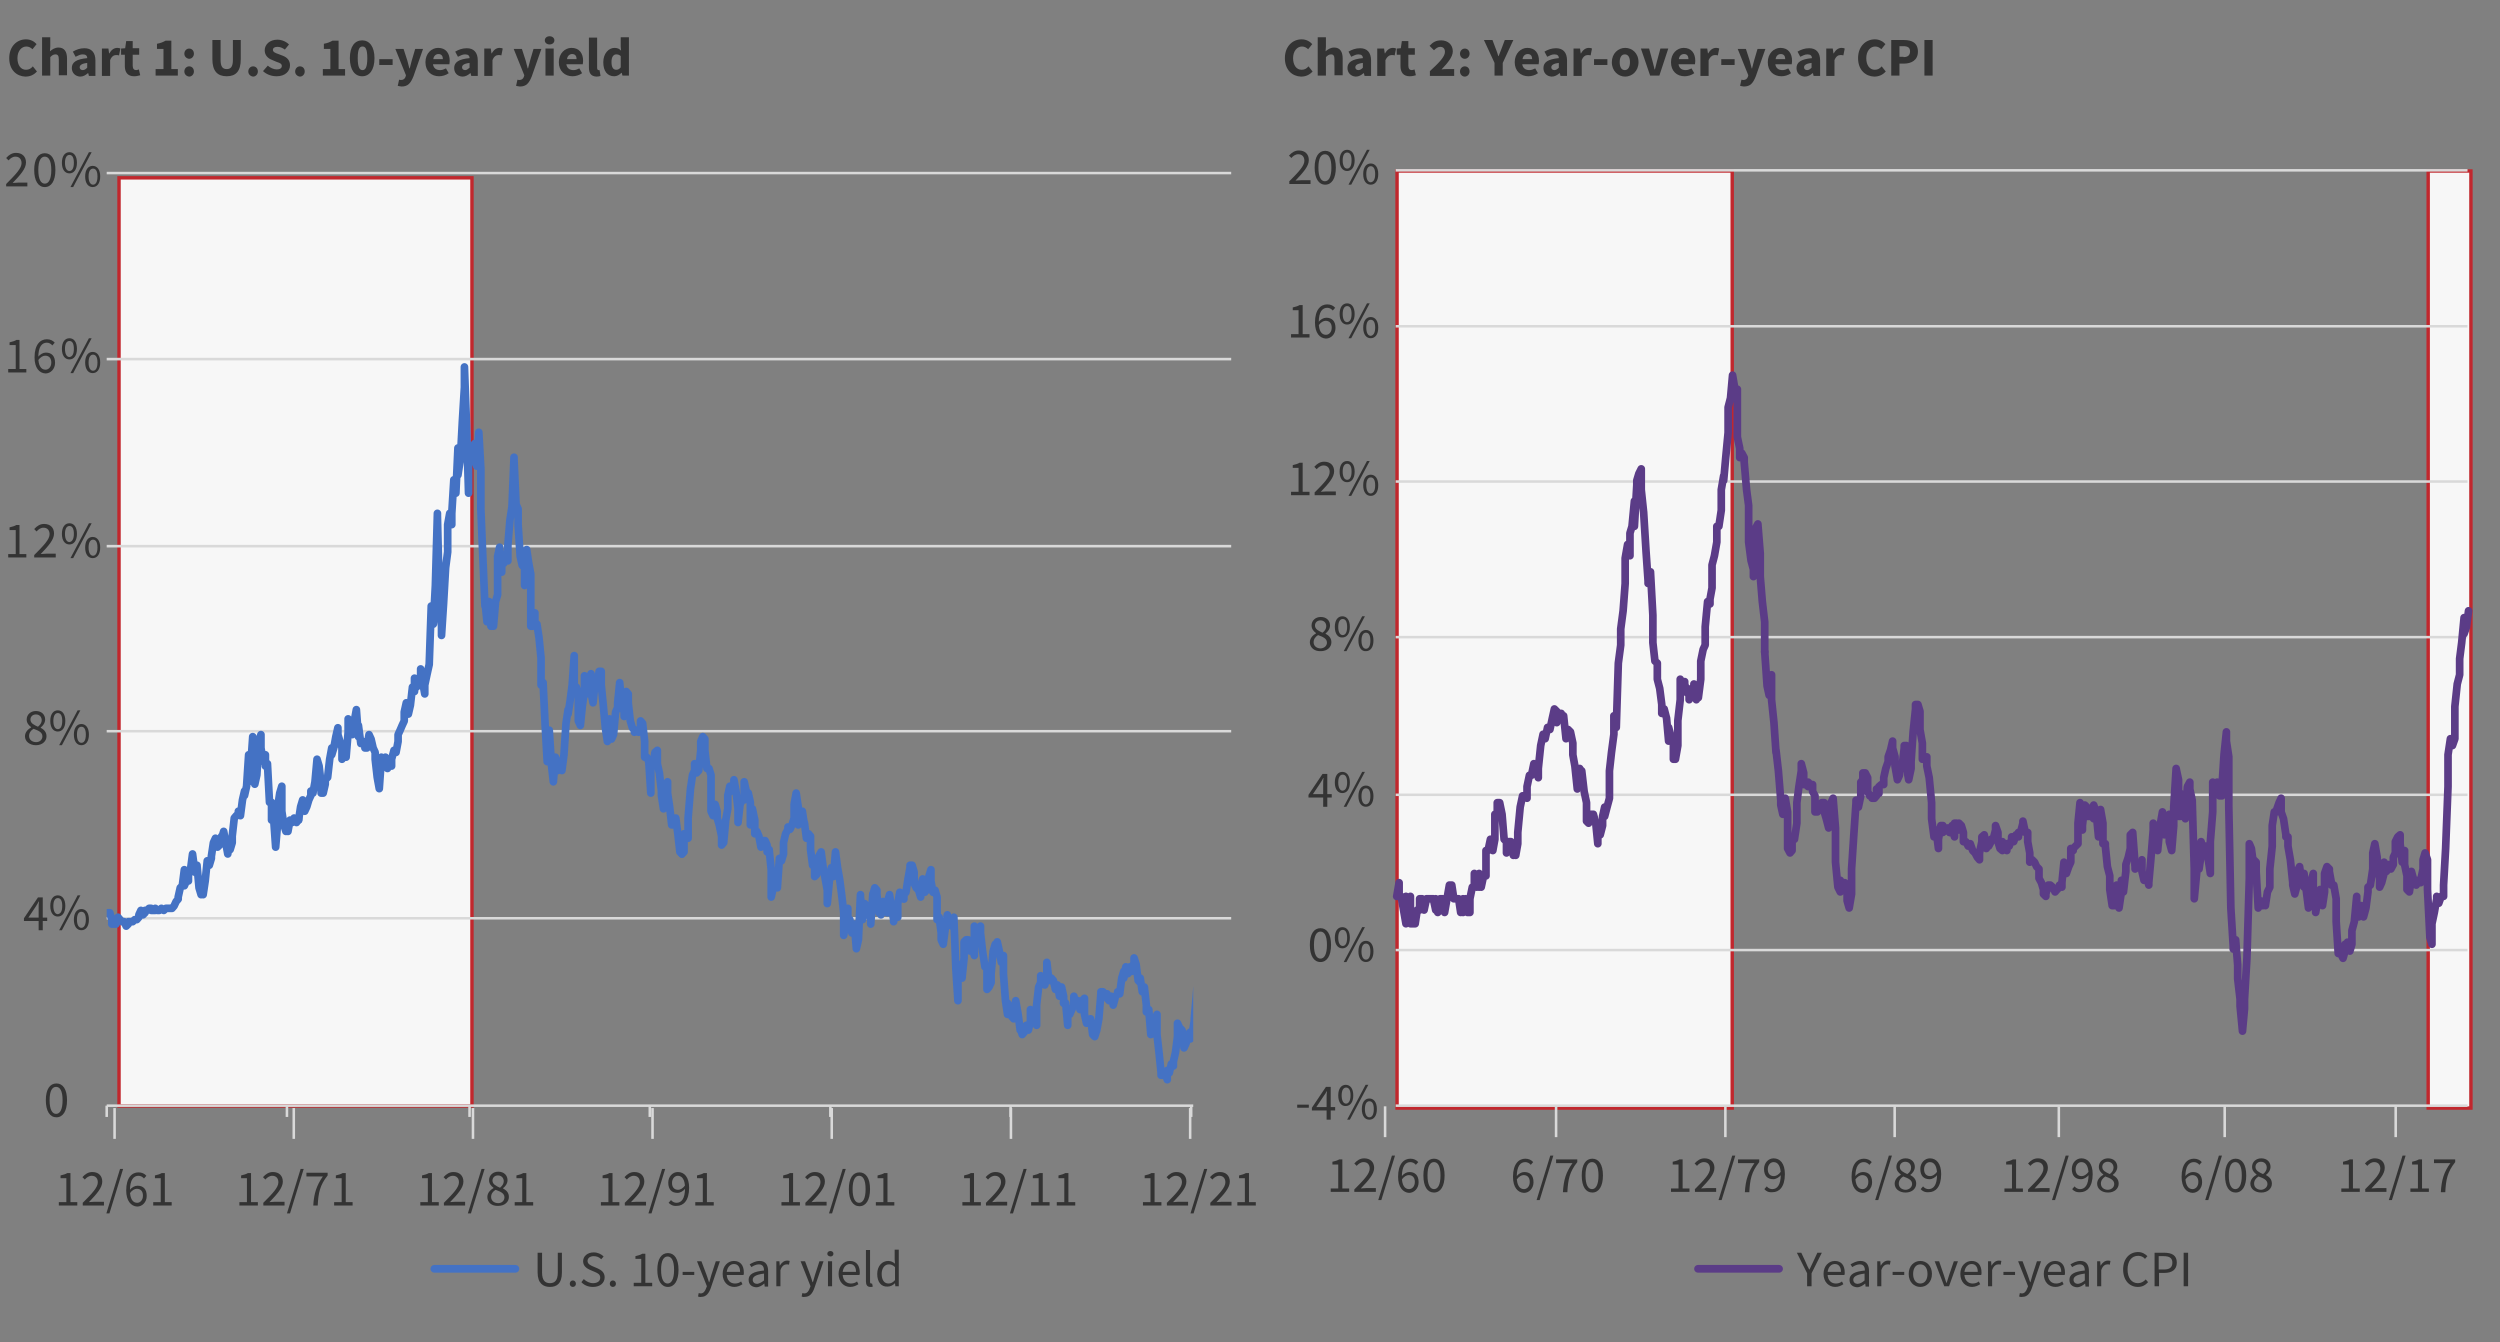 <?xml version="1.0" encoding="utf-8"?>
<!-- Generator: Adobe Illustrator 26.3.1, SVG Export Plug-In . SVG Version: 6.00 Build 0)  -->
<svg version="1.1" xmlns="http://www.w3.org/2000/svg" xmlns:xlink="http://www.w3.org/1999/xlink" x="0px" y="0px"
	 viewBox="0 0 731 392.5" style="enable-background:new 0 0 731 392.5;" xml:space="preserve">
<rect x="0" y="0" width="731" height="392.5" fill="#808080" stroke="none"/>
<style type="text/css">
	.st0{fill:#F7F7F7;stroke:#C1272D;stroke-miterlimit:8;}
	.st1{fill:none;stroke:#D9D9D9;stroke-width:0.75;stroke-linejoin:round;stroke-miterlimit:10;}
	
		.st2{clip-path:url(#SVGID_00000137854831322684863670000011295056046290268824_);fill:none;stroke:#4472C4;stroke-width:2.25;stroke-linecap:round;stroke-linejoin:round;stroke-miterlimit:10;}
	.st3{fill:#333333;}
	.st4{fill:none;stroke:#4472C4;stroke-width:2.25;stroke-linecap:round;stroke-linejoin:round;stroke-miterlimit:10;}
	.st5{fill:none;stroke:#5B3C87;stroke-width:2.25;stroke-linecap:round;stroke-linejoin:round;stroke-miterlimit:10;}
</style>
<g id="fig1_00000147909359012971425350000017171217629637163948_">
	<g>
		<rect x="34.8" y="52" class="st0" width="103.2" height="271.4"/>
	</g>
	<g>
		<path class="st1" d="M31.2,105H360 M31.2,159.7H360 M31.2,213.8H360 M31.2,268.5H360"/>
	</g>
	<g>
		<line class="st1" x1="31.2" y1="323.3" x2="348.9" y2="323.3"/>
	</g>
	<g>
		<path class="st1" d="M348.3,323.3v3.3 M295.5,323.3v3.3 M242.8,323.3v3.3 M190,323.3v3.3 M137.3,323.3v3.3 M83.9,323.3v3.3
			 M31.2,323.3v3.3"/>
	</g>
	<g>
		<defs>
			<rect id="SVGID_1_" x="31.2" y="77.9" width="317.7" height="245.3"/>
		</defs>
		<clipPath id="SVGID_00000163073207820122005770000015313627170821862531_">
			<use xlink:href="#SVGID_1_"  style="overflow:visible;"/>
		</clipPath>
		
			<polyline style="clip-path:url(#SVGID_00000163073207820122005770000015313627170821862531_);fill:none;stroke:#4472C4;stroke-width:2.25;stroke-linecap:round;stroke-linejoin:round;stroke-miterlimit:10;" points="
			31.5,266.9 32.1,266.9 32.7,268.9 32.7,270.2 33.3,270.2 33.9,270.2 34.5,268.9 34.5,268.2 35.1,268.9 35.7,269.5 36.3,269.5 
			36.9,270.8 37.5,270.2 37.5,269.5 38.2,269.5 38.8,269.5 39.4,268.9 40,268.9 40.6,268.2 40.6,267.5 41.2,266.2 41.8,267.5 
			42.4,266.9 42.4,266.2 43,266.2 43.6,265.6 44.2,265.6 44.2,266.2 44.8,266.2 45.4,266.2 45.4,265.6 46,266.2 46.6,266.2 
			47.2,265.6 47.9,266.2 48.5,265.6 49.1,265.6 49.7,265.6 50.3,265.6 50.9,264.9 51.5,263.6 52.1,262.9 52.1,262.3 52.7,259.6 
			53.3,259 53.9,254.3 53.9,259 54.5,257.6 55.1,257.6 55.1,255 55.7,254.3 56.3,249.7 56.9,254.3 56.9,255 57.6,253 58.2,259.6 
			58.8,261.6 58.8,259 59.4,261.6 60,257.6 60.6,251.7 61.2,253 61.8,251 61.8,250.4 62.4,246.4 63,245.1 63.6,247.7 64.2,247.1 
			64.8,244.5 64.8,245.1 65.4,243.1 66,246.4 66.6,249.7 66.6,249.1 67.3,248.4 67.9,246.4 67.9,244.5 68.5,239.2 69.1,238.5 
			69.7,237.9 69.7,237.2 70.3,238.5 70.9,233.9 71.5,231.3 71.5,232.6 72.1,229.9 72.7,220.7 72.7,228.6 73.3,224 73.9,215.4 
			74.5,217.4 74.5,229.3 75.1,226.6 75.7,216.8 76.3,214.8 76.3,218.7 77,222.7 77.6,220.7 77.6,224 78.2,223.3 78.8,234.6 
			79.4,234.6 79.4,239.8 80,239.2 80.6,247.7 81.2,240.5 81.2,235.9 81.8,231.9 82.4,229.9 82.4,237.2 83,241.2 83.6,243.1 
			84.2,242.5 84.2,243.1 84.8,239.8 85.4,240.5 86,239.8 86,239.2 86.7,240.5 87.3,239.2 87.3,239.8 		"/>
		
			<polyline style="clip-path:url(#SVGID_00000163073207820122005770000015313627170821862531_);fill:none;stroke:#4472C4;stroke-width:2.25;stroke-linecap:round;stroke-linejoin:round;stroke-miterlimit:10;" points="
			87.3,239.8 87.9,235.9 88.5,233.9 89.1,235.9 89.1,237.2 89.7,235.9 90.3,233.9 90.9,232.6 90.9,231.3 91.5,231.9 92.1,228.6 
			92.7,222 93.3,224 93.9,229.3 93.9,231.9 94.5,231.9 95.1,229.3 95.1,228 95.8,227.3 96.4,222 97,218.7 97,220.7 97.6,218.7 
			98.2,215.4 98.8,212.8 98.8,214.8 99.4,216.8 100,218.7 100,222 100.6,220.7 101.2,221.4 101.8,214.1 101.8,210.2 102.4,213.5 
			103,214.8 103.6,211.5 103.6,210.8 104.2,207.5 104.8,215.4 104.8,212.1 105.5,217.4 106.1,216.8 106.7,217.4 106.7,218.7 
			107.3,218.7 107.9,214.8 108.5,216.1 109.1,218.7 109.7,220 109.7,222 110.3,227.3 110.9,230.6 111.5,222 111.5,221.4 112.1,222 
			112.7,221.4 113.3,222.7 113.3,224.7 113.9,222 114.5,224 114.5,222 115.2,219.4 115.8,220 116.4,216.8 116.4,214.8 117,213.5 
			117.6,212.1 118.2,210.8 118.2,208.2 118.8,205.5 119.4,206.2 119.4,208.8 120,206.2 120.6,200.9 121.2,202.2 121.2,198.3 
			121.8,200.9 122.4,198.3 123,198.9 123,195.6 123.6,199.6 124.2,202.9 124.2,200.3 124.9,197 125.5,194.3 126.1,177.2 
			126.1,181.8 126.7,182.5 127.3,171.2 127.9,150.1 127.9,150.8 128.5,176.5 129.1,183.1 129.1,185.8 129.7,176.5 130.3,166 
			130.9,161.4 130.9,153.4 131.5,150.1 132.1,153.4 132.1,150.1 132.7,140.3 133.3,144.2 133.9,131 133.9,138.9 134.6,134.3 
			135.2,123.1 135.8,113.2 135.8,107.3 136.4,123.8 137,144.2 137,132.3 137.6,130.4 138.2,131.7 138.8,129.7 138.8,134.3 
			139.4,136.3 140,126.4 140.6,137 140.6,148.8 141.2,163.3 141.8,177.2 141.8,175.9 142.4,181.8 143,175.9 143.6,183.1 		"/>
		
			<polyline style="clip-path:url(#SVGID_00000163073207820122005770000015313627170821862531_);fill:none;stroke:#4472C4;stroke-width:2.25;stroke-linecap:round;stroke-linejoin:round;stroke-miterlimit:10;" points="
			143.6,183.1 143.6,178.5 144.3,183.1 144.9,175.9 145.5,173.9 145.5,162.7 146.1,160 146.7,167.3 146.7,163.3 147.3,164.7 
			147.9,162 148.5,164 148.5,159.4 149.1,152.1 149.7,148.2 150.3,133.7 150.3,134.3 150.9,147.5 151.5,148.8 151.5,153.4 
			152.1,162.7 152.7,165.3 153.4,166 153.4,171.2 154,160.7 154.6,164.7 155.2,167.9 155.2,183.1 155.8,183.1 156.4,179.2 
			156.4,183.1 157,182.5 157.6,186.4 158.2,192.4 158.2,200.3 158.8,199.6 159.4,212.1 160,222.7 160.6,213.5 161.2,222.7 
			161.2,223.3 161.8,228.6 162.4,221.4 163.1,223.3 163.1,225.3 163.7,224.7 164.3,225.3 164.9,220.7 165.5,211.5 166.1,207.5 
			166.1,208.8 166.7,204.9 167.3,200.3 167.9,191.7 167.9,202.2 168.5,200.9 169.1,202.9 169.1,210.8 169.7,212.1 170.3,206.2 
			170.9,202.2 170.9,197.6 171.5,202.9 172.1,198.9 172.8,197 172.8,202.2 173.4,205.5 174,199.6 174,198.3 174.6,200.3 
			175.2,196.3 175.8,196.3 175.8,200.3 176.4,206.2 177,212.8 177.6,216.8 177.6,210.8 178.2,210.2 178.8,215.4 178.8,216.1 
			179.4,214.8 180,208.2 180.6,206.9 180.6,205.5 181.2,199.6 181.8,206.2 182.5,208.2 182.5,209.5 183.1,202.2 183.7,202.9 
			183.7,205.5 184.3,210.8 184.9,212.8 185.5,213.5 185.5,214.1 186.1,213.5 186.7,214.1 187.3,213.5 187.3,210.8 187.9,211.5 
			188.5,216.8 188.5,221.4 189.1,221.4 189.7,222.7 190.3,231.9 190.3,223.3 190.9,224 191.5,220 192.2,219.4 192.2,223.3 
			192.8,226 193.4,231.3 193.4,232.6 194,236.5 194.6,230.6 195.2,228.6 195.2,231.9 195.8,235.9 196.4,241.2 197,241.2 197,240.5 
			197.6,239.2 198.2,243.8 198.8,249.1 199.4,249.7 		"/>
		
			<polyline style="clip-path:url(#SVGID_00000163073207820122005770000015313627170821862531_);fill:none;stroke:#4472C4;stroke-width:2.25;stroke-linecap:round;stroke-linejoin:round;stroke-miterlimit:10;" points="
			199.4,249.7 200,249.1 200,243.8 200.6,243.8 201.2,245.1 201.2,239.2 201.9,230.6 202.5,226.6 203.1,225.3 203.1,223.3 
			203.7,226 204.3,225.3 204.9,219.4 204.9,216.8 205.5,215.4 206.1,216.1 206.1,219.4 206.7,224.7 207.3,224.7 207.9,226.6 
			207.9,237.2 208.5,238.5 209.1,235.2 209.7,237.2 209.7,239.2 210.3,241.2 211,244.5 211,247.1 211.6,246.4 212.2,239.8 
			212.8,236.5 212.8,232.6 213.4,229.9 214,231.3 214.6,230.6 214.6,228 215.2,231.3 215.8,236.5 215.8,240.5 216.4,235.2 
			217,233.9 217.6,233.9 217.6,228.6 218.2,231.3 218.8,231.9 219.4,234.6 219.4,241.2 220,236.5 220.7,239.8 220.7,243.8 
			221.3,243.1 221.9,244.5 222.5,247.7 222.5,246.4 223.1,245.8 223.7,245.8 224.3,247.1 224.3,249.1 224.9,248.4 225.5,254.3 
			225.5,262.3 226.1,259.6 226.7,258.3 227.3,259.6 227.9,251 228.5,251.7 229.1,249.7 229.1,246.4 229.7,243.8 230.4,242.5 
			230.4,241.8 231,242.5 231.6,241.2 232.2,239.2 232.2,235.2 232.8,231.9 233.4,235.9 233.4,241.2 234,237.9 234.6,237.2 
			235.2,241.2 235.2,240.5 235.8,245.1 236.4,243.8 237,244.5 237,248.4 237.6,253 238.2,252.4 238.2,256.3 238.8,255.7 
			239.4,250.4 240.1,249.1 240.7,253.7 241.3,257 241.9,260.3 241.9,264.2 242.5,257.6 243.1,253.7 243.7,256.3 244.3,249.1 
			244.9,253.7 245.5,257 246.1,261.6 246.7,266.9 246.7,273.5 247.3,269.5 247.9,265.6 247.9,270.8 248.5,268.9 249.1,272.8 
			249.8,270.8 249.8,270.2 250.4,277.4 251,274.8 251.6,261.6 251.6,262.3 252.2,268.9 252.8,264.2 253.4,264.9 254,266.2 
			254.6,268.9 254.6,270.2 255.2,261.6 		"/>
		
			<polyline style="clip-path:url(#SVGID_00000163073207820122005770000015313627170821862531_);fill:none;stroke:#4472C4;stroke-width:2.25;stroke-linecap:round;stroke-linejoin:round;stroke-miterlimit:10;" points="
			255.2,261.6 255.8,259.6 256.4,260.3 256.4,261.6 257,266.9 257.6,266.9 257.6,267.5 258.2,263.6 258.8,265.6 259.5,266.9 
			259.5,263.6 260.1,261.6 260.7,265.6 261.3,268.9 261.3,269.5 261.9,264.9 262.5,268.2 262.5,264.2 263.1,260.9 263.7,261.6 
			264.3,262.9 264.3,261.6 264.9,260.9 265.5,257 266.1,253.7 266.1,253 266.7,253 267.3,255 267.3,258.3 267.9,259.6 268.6,260.3 
			269.2,262.3 269.2,259 269.8,257 270.4,260.9 270.4,259.6 271,260.3 271.6,256.3 272.2,254.3 272.2,257.6 272.8,260.9 
			273.4,260.3 274,262.3 274,268.9 274.6,268.2 275.2,272.8 275.2,274.8 275.8,276.1 276.4,271.5 277,267.5 277,268.9 277.6,268.9 
			278.3,270.8 278.9,270.8 278.9,268.2 279.5,283.4 280.1,292.6 280.1,284 280.7,282 281.3,286 281.9,280.1 281.9,275.4 
			282.5,274.8 283.1,274.8 283.7,276.8 283.7,278.1 284.3,276.8 284.9,279.4 284.9,270.8 285.5,273.5 286.1,274.1 286.7,270.8 
			286.7,272.8 287.3,278.1 288,282.7 288.6,282.7 288.6,289.3 289.2,288.6 289.8,287.3 289.8,284.7 290.4,278.1 291,276.1 
			291.6,276.1 291.6,275.4 292.2,278.1 292.8,281.4 293.4,279.4 293.4,284.7 294,292.6 294.6,296.6 294.6,293.3 295.2,294.6 
			295.8,297.2 296.4,297.9 296.4,295.9 297,292.6 297.7,296.6 298.3,301.2 298.3,300.5 298.9,302.5 299.5,301.8 299.5,300.5 
			300.1,299.8 300.7,301.2 301.3,298.5 301.3,295.2 301.9,297.2 302.5,297.2 303.1,299.8 303.1,293.9 303.7,288.6 304.3,287.3 
			304.3,285.3 304.9,287.3 305.5,288 306.1,285.3 306.1,281.4 306.7,286.7 307.4,286.7 307.4,286 308,286.7 308.6,289.3 
			309.2,288.6 309.2,288 309.8,291.3 310.4,288.6 311,291.3 311,293.3 		"/>
		
			<polyline style="clip-path:url(#SVGID_00000163073207820122005770000015313627170821862531_);fill:none;stroke:#4472C4;stroke-width:2.25;stroke-linecap:round;stroke-linejoin:round;stroke-miterlimit:10;" points="
			311,293.3 311.6,293.3 312.2,299.8 312.2,295.9 312.8,296.6 313.4,295.2 314,293.9 314,291.3 314.6,293.3 315.2,292.6 
			315.8,295.2 315.8,293.9 316.4,292.6 317.1,291.9 317.1,296.6 317.7,299.2 318.3,298.5 318.9,297.9 319.5,302.5 320.1,303.1 
			320.7,301.2 321.3,297.9 321.9,290.6 321.9,290 322.5,290 323.1,290.6 323.7,290.6 323.7,291.9 324.3,292.6 324.9,291.3 
			325.5,291.9 325.5,293.9 326.2,291.3 326.8,290.6 326.8,290 327.4,290.6 328,286 328.6,284 328.6,286 329.2,282.7 329.8,284.7 
			330.4,284 330.4,282.7 331,284 331.6,281.4 331.6,280.1 332.2,282 332.8,286.7 333.4,287.3 333.4,286 334,290 334.6,288.6 
			335.2,293.9 335.2,295.9 335.9,295.2 336.5,302.5 336.5,299.8 337.1,299.8 337.7,298.5 338.3,296.6 338.3,302.5 338.9,307.8 
			339.5,313.7 339.5,314.4 340.1,314.4 340.7,313.7 341.3,315.7 341.3,313 341.9,313.7 342.5,311.1 343.1,311.7 343.1,310.4 
			343.7,307.8 344.3,303.1 344.3,299.2 344.9,300.5 345.6,301.2 346.2,303.1 346.2,306.4 346.8,305.1 347.4,302.5 348,301.8 
			348,303.8 348.6,302.5 349.2,298.5 349.2,297.9 349.8,291.3 350.4,283.4 351,284 351,282.7 		"/>
	</g>
	<g>
		<g>
			<g>
				<path class="st3" d="M13.4,321.7c0-3.2,1.2-4.9,3.1-4.9s3.1,1.7,3.1,4.9c0,3.2-1.2,5-3.1,5S13.4,324.9,13.4,321.7z M18.3,321.7
					c0-2.8-0.8-3.9-1.9-3.9s-1.9,1.1-1.9,3.9c0,2.8,0.8,4,1.9,4S18.3,324.5,18.3,321.7z"/>
			</g>
		</g>
	</g>
	<g>
		<g>
			<g>
				<path class="st3" d="M11.3,265.4c0-0.5,0-1.3,0.1-1.8h-0.1c-0.2,0.5-0.5,0.9-0.8,1.4l-2.2,3.3h5.5v1H7v-0.8l4.1-6.1h1.4v9.6
					h-1.2V265.4z"/>
				<path class="st3" d="M14.7,264.9c0-2,0.9-3.1,2.2-3.1c1.3,0,2.2,1.1,2.2,3.1c0,2-0.9,3.1-2.2,3.1
					C15.6,268,14.7,266.9,14.7,264.9z M18.2,264.9c0-1.6-0.5-2.3-1.3-2.3c-0.8,0-1.3,0.8-1.3,2.3s0.5,2.4,1.3,2.4
					C17.7,267.2,18.2,266.5,18.2,264.9z M22.7,261.8h0.8L18.1,272h-0.8L22.7,261.8z M21.6,268.9c0-2,0.9-3.1,2.2-3.1
					s2.2,1.1,2.2,3.1c0,2-0.9,3.1-2.2,3.1S21.6,270.9,21.6,268.9z M25.1,268.9c0-1.6-0.5-2.3-1.3-2.3s-1.3,0.8-1.3,2.3
					s0.5,2.4,1.3,2.4S25.1,270.4,25.1,268.9z"/>
			</g>
		</g>
	</g>
	<g>
		<g>
			<g>
				<path class="st3" d="M7.3,215.3c0-1.2,0.9-2.1,1.8-2.6v-0.1c-0.7-0.5-1.3-1.2-1.3-2.2c0-1.5,1.2-2.5,2.7-2.5
					c1.7,0,2.7,1.1,2.7,2.5c0,1-0.7,1.9-1.3,2.3v0.1c0.9,0.5,1.7,1.2,1.7,2.5c0,1.4-1.2,2.6-3.1,2.6C8.7,217.9,7.3,216.8,7.3,215.3z
					 M12.4,215.3c0-1.2-1.2-1.7-2.6-2.2c-0.8,0.5-1.3,1.2-1.3,2.1c0,1.1,0.9,1.8,2.1,1.8C11.6,217,12.4,216.3,12.4,215.3z
					 M12.2,210.6c0-0.9-0.6-1.7-1.7-1.7c-0.9,0-1.6,0.6-1.6,1.5c0,1.1,1.1,1.6,2.2,2.1C11.8,211.9,12.2,211.3,12.2,210.6z"/>
				<path class="st3" d="M14.7,210.8c0-2,0.9-3.1,2.2-3.1c1.3,0,2.2,1.1,2.2,3.1c0,2-0.9,3.1-2.2,3.1
					C15.6,213.9,14.7,212.8,14.7,210.8z M18.2,210.8c0-1.6-0.5-2.3-1.3-2.3c-0.8,0-1.3,0.8-1.3,2.3s0.5,2.4,1.3,2.4
					C17.7,213.2,18.2,212.4,18.2,210.8z M22.7,207.7h0.8l-5.4,10.2h-0.8L22.7,207.7z M21.6,214.8c0-2,0.9-3.1,2.2-3.1
					s2.2,1.1,2.2,3.1c0,2-0.9,3.1-2.2,3.1S21.6,216.8,21.6,214.8z M25.1,214.8c0-1.6-0.5-2.3-1.3-2.3s-1.3,0.8-1.3,2.3
					s0.5,2.4,1.3,2.4S25.1,216.4,25.1,214.8z"/>
			</g>
		</g>
	</g>
	<g>
		<g>
			<g>
				<path class="st3" d="M2.4,162h2.2v-7H2.8v-0.8c0.9-0.2,1.5-0.4,2-0.7h0.9v8.5h2v1H2.4V162z"/>
				<path class="st3" d="M10,162.3c2.9-2.9,4.5-4.6,4.5-6.1c0-1.1-0.6-1.9-1.8-1.9c-0.8,0-1.5,0.5-2,1.1l-0.7-0.7
					c0.8-0.9,1.7-1.5,2.9-1.5c1.8,0,2.9,1.1,2.9,2.8c0,1.8-1.6,3.6-3.9,6c0.5,0,1.1-0.1,1.6-0.1h2.8v1.1H10V162.3z"/>
				<path class="st3" d="M18.1,156.1c0-2,0.9-3.1,2.2-3.1c1.3,0,2.2,1.1,2.2,3.1c0,2-0.9,3.1-2.2,3.1
					C19,159.2,18.1,158.1,18.1,156.1z M21.6,156.1c0-1.6-0.5-2.3-1.3-2.3c-0.8,0-1.3,0.8-1.3,2.3s0.5,2.4,1.3,2.4
					C21.1,158.4,21.6,157.6,21.6,156.1z M26,153h0.8l-5.4,10.2h-0.8L26,153z M24.9,160.1c0-2,0.9-3.1,2.2-3.1s2.2,1.1,2.2,3.1
					c0,2-0.9,3.1-2.2,3.1S24.9,162.1,24.9,160.1z M28.5,160.1c0-1.6-0.5-2.3-1.3-2.3s-1.3,0.8-1.3,2.3s0.5,2.4,1.3,2.4
					S28.5,161.6,28.5,160.1z"/>
			</g>
		</g>
	</g>
	<g>
		<g>
			<g>
				<path class="st3" d="M2.4,107.9h2.2v-7H2.8v-0.8c0.9-0.2,1.5-0.4,2-0.7h0.9v8.5h2v1H2.4V107.9z"/>
				<path class="st3" d="M10.1,104.5c0-3.8,1.7-5.3,3.6-5.3c1,0,1.8,0.4,2.3,1l-0.7,0.8c-0.4-0.5-1-0.8-1.6-0.8
					c-1.4,0-2.5,1.1-2.5,4.3c0,2.4,0.8,3.6,2.1,3.6c0.9,0,1.7-0.8,1.7-2.1c0-1.2-0.6-2-1.8-2c-0.6,0-1.4,0.4-2.1,1.4l0-1
					c0.6-0.8,1.5-1.3,2.3-1.3c1.7,0,2.7,1,2.7,3c0,1.8-1.3,3.1-2.8,3.1C11.5,109.1,10.1,107.6,10.1,104.5z"/>
				<path class="st3" d="M18.1,102c0-2,0.9-3.1,2.2-3.1c1.3,0,2.2,1.1,2.2,3.1c0,2-0.9,3.1-2.2,3.1C19,105.1,18.1,104,18.1,102z
					 M21.6,102c0-1.6-0.5-2.3-1.3-2.3c-0.8,0-1.3,0.8-1.3,2.3s0.5,2.4,1.3,2.4C21.1,104.3,21.6,103.6,21.6,102z M26,98.9h0.8
					l-5.4,10.2h-0.8L26,98.9z M24.9,106c0-2,0.9-3.1,2.2-3.1s2.2,1.1,2.2,3.1c0,2-0.9,3.1-2.2,3.1S24.9,108,24.9,106z M28.5,106
					c0-1.6-0.5-2.3-1.3-2.3s-1.3,0.8-1.3,2.3s0.5,2.4,1.3,2.4S28.5,107.6,28.5,106z"/>
			</g>
		</g>
	</g>
	<g>
		<line class="st4" x1="127" y1="371" x2="150.7" y2="371"/>
	</g>
	<g>
		<g>
			<g>
				<g>
					<path class="st3" d="M157.2,372.1v-5.8h1.3v5.8c0,2.4,1,3.1,2.3,3.1c1.3,0,2.3-0.7,2.3-3.1v-5.8h1.2v5.8c0,3.2-1.5,4.2-3.5,4.2
						S157.2,375.2,157.2,372.1z"/>
					<path class="st3" d="M166.6,375.4c0-0.6,0.4-1,0.9-1s0.9,0.4,0.9,1c0,0.5-0.4,0.9-0.9,0.9S166.6,375.9,166.6,375.4z"/>
					<path class="st3" d="M170,374.9l0.7-0.9c0.7,0.7,1.7,1.2,2.7,1.2c1.3,0,2.1-0.6,2.1-1.6c0-1-0.7-1.3-1.6-1.7l-1.4-0.6
						c-0.9-0.4-2-1.1-2-2.5c0-1.5,1.3-2.6,3.1-2.6c1.2,0,2.2,0.5,2.9,1.2l-0.7,0.8c-0.6-0.6-1.3-0.9-2.2-0.9c-1.1,0-1.8,0.6-1.8,1.4
						c0,0.9,0.9,1.3,1.6,1.6l1.4,0.6c1.1,0.5,2,1.2,2,2.6c0,1.6-1.3,2.8-3.4,2.8C172,376.3,170.8,375.8,170,374.9z"/>
					<path class="st3" d="M178.3,375.4c0-0.6,0.4-1,0.9-1s0.9,0.4,0.9,1c0,0.5-0.4,0.9-0.9,0.9S178.3,375.9,178.3,375.4z"/>
					<path class="st3" d="M185.3,375.1h2.2v-7h-1.7v-0.8c0.9-0.2,1.5-0.4,2-0.7h0.9v8.5h2v1h-5.4V375.1z"/>
					<path class="st3" d="M192.2,371.3c0-3.2,1.2-4.9,3.1-4.9s3.1,1.7,3.1,4.9c0,3.2-1.2,5-3.1,5S192.2,374.5,192.2,371.3z
						 M197.1,371.3c0-2.8-0.8-3.9-1.9-3.9s-1.9,1.1-1.9,3.9c0,2.8,0.8,4,1.9,4S197.1,374.1,197.1,371.3z"/>
					<path class="st3" d="M199.6,371.9h3.4v0.9h-3.4V371.9z"/>
					<path class="st3" d="M204.1,379.1l0.2-1c0.1,0,0.4,0.1,0.6,0.1c0.8,0,1.3-0.7,1.6-1.6l0.2-0.5l-2.9-7.3h1.3l1.5,4
						c0.2,0.6,0.5,1.4,0.7,2.1h0.1c0.2-0.7,0.4-1.4,0.6-2.1l1.3-4h1.2l-2.7,7.9c-0.5,1.4-1.3,2.5-2.7,2.5
						C204.7,379.3,204.4,379.2,204.1,379.1z"/>
					<path class="st3" d="M211.3,372.5c0-2.4,1.6-3.8,3.3-3.8c1.9,0,2.9,1.3,2.9,3.4c0,0.3,0,0.5-0.1,0.7h-4.9
						c0.1,1.5,1,2.5,2.4,2.5c0.7,0,1.3-0.2,1.8-0.6l0.4,0.8c-0.6,0.4-1.4,0.8-2.4,0.8C212.9,376.3,211.3,374.9,211.3,372.5z
						 M216.4,371.9c0-1.5-0.7-2.3-1.8-2.3c-1,0-1.9,0.8-2.1,2.3H216.4z"/>
					<path class="st3" d="M218.9,374.2c0-1.6,1.4-2.4,4.5-2.7c0-0.9-0.3-1.8-1.5-1.8c-0.8,0-1.6,0.4-2.2,0.8l-0.5-0.8
						c0.7-0.4,1.7-1,2.9-1c1.8,0,2.5,1.2,2.5,3v4.5h-1l-0.1-0.9h0c-0.7,0.6-1.5,1.1-2.4,1.1C219.8,376.3,218.9,375.6,218.9,374.2z
						 M223.4,374.4v-2c-2.4,0.3-3.3,0.9-3.3,1.8c0,0.8,0.6,1.2,1.3,1.2C222.1,375.3,222.6,375,223.4,374.4z"/>
					<path class="st3" d="M226.9,368.8h1l0.1,1.3h0c0.5-0.9,1.3-1.5,2.1-1.5c0.3,0,0.5,0,0.8,0.1l-0.2,1.1c-0.3-0.1-0.4-0.1-0.7-0.1
						c-0.6,0-1.4,0.4-1.8,1.7v4.7h-1.2V368.8z"/>
					<path class="st3" d="M234.4,379.1l0.2-1c0.1,0,0.4,0.1,0.6,0.1c0.8,0,1.3-0.7,1.6-1.6l0.2-0.5l-2.9-7.3h1.3l1.5,4
						c0.2,0.6,0.5,1.4,0.7,2.1h0.1c0.2-0.7,0.4-1.4,0.6-2.1l1.3-4h1.2l-2.7,7.9c-0.5,1.4-1.3,2.5-2.7,2.5
						C234.9,379.3,234.6,379.2,234.4,379.1z"/>
					<path class="st3" d="M241.9,366.6c0-0.5,0.4-0.8,0.9-0.8c0.5,0,0.9,0.3,0.9,0.8c0,0.5-0.4,0.8-0.9,0.8
						C242.2,367.3,241.9,367,241.9,366.6z M242.1,368.8h1.2v7.3h-1.2V368.8z"/>
					<path class="st3" d="M245.2,372.5c0-2.4,1.6-3.8,3.3-3.8c1.9,0,2.9,1.3,2.9,3.4c0,0.3,0,0.5-0.1,0.7h-4.9
						c0.1,1.5,1,2.5,2.4,2.5c0.7,0,1.3-0.2,1.8-0.6l0.4,0.8c-0.6,0.4-1.4,0.8-2.4,0.8C246.8,376.3,245.2,374.9,245.2,372.5z
						 M250.3,371.9c0-1.5-0.7-2.3-1.8-2.3c-1,0-1.9,0.8-2.1,2.3H250.3z"/>
					<path class="st3" d="M253.2,374.7v-9.2h1.2v9.3c0,0.4,0.2,0.5,0.3,0.5c0.1,0,0.1,0,0.3,0l0.2,0.9c-0.2,0.1-0.4,0.1-0.7,0.1
						C253.6,376.3,253.2,375.7,253.2,374.7z"/>
					<path class="st3" d="M256.5,372.5c0-2.4,1.5-3.8,3.2-3.8c0.8,0,1.4,0.3,2,0.8l-0.1-1.3v-2.8h1.2v10.7h-1l-0.1-0.9h0
						c-0.6,0.6-1.3,1-2.2,1C257.7,376.3,256.5,374.9,256.5,372.5z M261.7,374.3v-3.8c-0.6-0.6-1.2-0.8-1.8-0.8
						c-1.2,0-2.1,1.1-2.1,2.8c0,1.7,0.7,2.8,2,2.8C260.5,375.3,261.1,375,261.7,374.3z"/>
				</g>
			</g>
		</g>
	</g>
	<g>
		<g>
			<g>
				<g>
					<g>
						<path class="st3" d="M17.2,351.5h2.2v-7h-1.7v-0.8c0.9-0.2,1.5-0.4,2-0.7h0.9v8.5h2v1h-5.4V351.5z"/>
						<path class="st3" d="M24.1,351.8c2.9-2.9,4.5-4.6,4.5-6.1c0-1.1-0.6-1.9-1.8-1.9c-0.8,0-1.5,0.5-2,1.1l-0.7-0.7
							c0.8-0.9,1.7-1.5,2.9-1.5c1.8,0,2.9,1.1,2.9,2.8c0,1.8-1.6,3.6-3.9,6c0.5,0,1.1-0.1,1.6-0.1h2.8v1.1h-6.2V351.8z"/>
						<path class="st3" d="M35.1,341.8H36l-4,13h-0.9L35.1,341.8z"/>
						<path class="st3" d="M36.9,348.1c0-3.8,1.7-5.3,3.6-5.3c1,0,1.8,0.4,2.3,1l-0.7,0.8c-0.4-0.5-1-0.8-1.6-0.8
							c-1.4,0-2.5,1.1-2.5,4.3c0,2.4,0.8,3.6,2.1,3.6c0.9,0,1.7-0.8,1.7-2.1c0-1.2-0.6-2-1.8-2c-0.6,0-1.4,0.4-2.1,1.4l0-1
							c0.6-0.8,1.5-1.3,2.3-1.3c1.7,0,2.7,1,2.7,3c0,1.8-1.3,3.1-2.8,3.1C38.3,352.7,36.9,351.1,36.9,348.1z"/>
						<path class="st3" d="M44.8,351.5H47v-7h-1.7v-0.8c0.9-0.2,1.5-0.4,2-0.7h0.9v8.5h2v1h-5.4V351.5z"/>
					</g>
				</g>
			</g>
		</g>
		<g>
			<g>
				<g>
					<g>
						<path class="st3" d="M70,351.5h2.2v-7h-1.7v-0.8c0.9-0.2,1.5-0.4,2-0.7h0.9v8.5h2v1H70V351.5z"/>
						<path class="st3" d="M76.9,351.8c2.9-2.9,4.5-4.6,4.5-6.1c0-1.1-0.6-1.9-1.8-1.9c-0.8,0-1.5,0.5-2,1.1l-0.7-0.7
							c0.8-0.9,1.7-1.5,2.9-1.5c1.8,0,2.9,1.1,2.9,2.8c0,1.8-1.6,3.6-3.9,6c0.5,0,1.1-0.1,1.6-0.1h2.8v1.1h-6.2V351.8z"/>
						<path class="st3" d="M87.9,341.8h0.9l-4,13h-0.9L87.9,341.8z"/>
						<path class="st3" d="M94.4,344h-4.8v-1.1h6.2v0.8c-2.3,2.9-2.7,5.1-2.9,8.8h-1.3C91.8,348.9,92.6,346.6,94.4,344z"/>
						<path class="st3" d="M97.7,351.5h2.2v-7h-1.7v-0.8c0.9-0.2,1.5-0.4,2-0.7h0.9v8.5h2v1h-5.4V351.5z"/>
					</g>
				</g>
			</g>
		</g>
		<g>
			<g>
				<g>
					<g>
						<path class="st3" d="M122.9,351.5h2.2v-7h-1.7v-0.8c0.9-0.2,1.5-0.4,2-0.7h0.9v8.5h2v1h-5.4V351.5z"/>
						<path class="st3" d="M129.7,351.8c2.9-2.9,4.5-4.6,4.5-6.1c0-1.1-0.6-1.9-1.8-1.9c-0.8,0-1.5,0.5-2,1.1l-0.7-0.7
							c0.8-0.9,1.7-1.5,2.9-1.5c1.8,0,2.9,1.1,2.9,2.8c0,1.8-1.6,3.6-3.9,6c0.5,0,1.1-0.1,1.6-0.1h2.8v1.1h-6.2V351.8z"/>
						<path class="st3" d="M140.8,341.8h0.9l-4,13h-0.9L140.8,341.8z"/>
						<path class="st3" d="M142.5,350c0-1.2,0.9-2.1,1.8-2.6v-0.1c-0.7-0.5-1.3-1.2-1.3-2.2c0-1.5,1.2-2.5,2.7-2.5
							c1.7,0,2.7,1.1,2.7,2.5c0,1-0.7,1.9-1.3,2.3v0.1c0.9,0.5,1.7,1.2,1.7,2.5c0,1.4-1.2,2.6-3.1,2.6
							C143.8,352.7,142.5,351.6,142.5,350z M147.5,350.1c0-1.2-1.2-1.7-2.6-2.2c-0.8,0.5-1.3,1.2-1.3,2.1c0,1.1,0.9,1.8,2.1,1.8
							C146.7,351.8,147.5,351.1,147.5,350.1z M147.3,345.4c0-0.9-0.6-1.7-1.7-1.7c-0.9,0-1.6,0.6-1.6,1.5c0,1.1,1.1,1.6,2.2,2.1
							C146.9,346.7,147.3,346.1,147.3,345.4z"/>
						<path class="st3" d="M150.5,351.5h2.2v-7h-1.7v-0.8c0.9-0.2,1.5-0.4,2-0.7h0.9v8.5h2v1h-5.4V351.5z"/>
					</g>
				</g>
			</g>
		</g>
		<g>
			<g>
				<g>
					<g>
						<path class="st3" d="M175.7,351.5h2.2v-7h-1.7v-0.8c0.9-0.2,1.5-0.4,2-0.7h0.9v8.5h2v1h-5.4V351.5z"/>
						<path class="st3" d="M182.6,351.8c2.9-2.9,4.5-4.6,4.5-6.1c0-1.1-0.6-1.9-1.8-1.9c-0.8,0-1.5,0.5-2,1.1l-0.7-0.7
							c0.8-0.9,1.7-1.5,2.9-1.5c1.8,0,2.9,1.1,2.9,2.8c0,1.8-1.6,3.6-3.9,6c0.5,0,1.1-0.1,1.6-0.1h2.8v1.1h-6.2V351.8z"/>
						<path class="st3" d="M193.6,341.8h0.9l-4,13h-0.9L193.6,341.8z"/>
						<path class="st3" d="M195.5,351.7l0.7-0.8c0.4,0.5,1,0.8,1.6,0.8c1.4,0,2.5-1.1,2.5-4.3c0-2.4-0.8-3.6-2.1-3.6
							c-0.9,0-1.7,0.8-1.7,2.1c0,1.2,0.6,2,1.8,2c0.6,0,1.4-0.4,2.1-1.4l0,1c-0.6,0.8-1.5,1.3-2.3,1.3c-1.7,0-2.7-1-2.7-3
							c0-1.8,1.3-3.1,2.8-3.1c1.9,0,3.3,1.5,3.3,4.6c0,3.8-1.7,5.3-3.6,5.3C196.7,352.7,196,352.2,195.5,351.7z"/>
						<path class="st3" d="M203.3,351.5h2.2v-7h-1.7v-0.8c0.9-0.2,1.5-0.4,2-0.7h0.9v8.5h2v1h-5.4V351.5z"/>
					</g>
				</g>
			</g>
		</g>
		<g>
			<g>
				<g>
					<g>
						<path class="st3" d="M228.5,351.5h2.2v-7H229v-0.8c0.9-0.2,1.5-0.4,2-0.7h0.9v8.5h2v1h-5.4V351.5z"/>
						<path class="st3" d="M235.4,351.8c2.9-2.9,4.5-4.6,4.5-6.1c0-1.1-0.6-1.9-1.8-1.9c-0.8,0-1.5,0.5-2,1.1l-0.7-0.7
							c0.8-0.9,1.7-1.5,2.9-1.5c1.8,0,2.9,1.1,2.9,2.8c0,1.8-1.6,3.6-3.9,6c0.5,0,1.1-0.1,1.6-0.1h2.8v1.1h-6.2V351.8z"/>
						<path class="st3" d="M246.4,341.8h0.9l-4,13h-0.9L246.4,341.8z"/>
						<path class="st3" d="M248.2,347.7c0-3.2,1.2-4.9,3.1-4.9s3.1,1.7,3.1,4.9c0,3.2-1.2,5-3.1,5S248.2,350.9,248.2,347.7z
							 M253.1,347.7c0-2.8-0.8-3.9-1.9-3.9s-1.9,1.1-1.9,3.9c0,2.8,0.8,4,1.9,4S253.1,350.5,253.1,347.7z"/>
						<path class="st3" d="M256.1,351.5h2.2v-7h-1.7v-0.8c0.9-0.2,1.5-0.4,2-0.7h0.9v8.5h2v1h-5.4V351.5z"/>
					</g>
				</g>
			</g>
		</g>
		<g>
			<g>
				<g>
					<g>
						<path class="st3" d="M281.4,351.5h2.2v-7h-1.7v-0.8c0.9-0.2,1.5-0.4,2-0.7h0.9v8.5h2v1h-5.4V351.5z"/>
						<path class="st3" d="M288.2,351.8c2.9-2.9,4.5-4.6,4.5-6.1c0-1.1-0.6-1.9-1.8-1.9c-0.8,0-1.5,0.5-2,1.1l-0.7-0.7
							c0.8-0.9,1.7-1.5,2.9-1.5c1.8,0,2.9,1.1,2.9,2.8c0,1.8-1.6,3.6-3.9,6c0.5,0,1.1-0.1,1.6-0.1h2.8v1.1h-6.2V351.8z"/>
						<path class="st3" d="M299.3,341.8h0.9l-4,13h-0.9L299.3,341.8z"/>
						<path class="st3" d="M301.5,351.5h2.2v-7H302v-0.8c0.9-0.2,1.5-0.4,2-0.7h0.9v8.5h2v1h-5.4V351.5z"/>
						<path class="st3" d="M309,351.5h2.2v-7h-1.7v-0.8c0.9-0.2,1.5-0.4,2-0.7h0.9v8.5h2v1H309V351.5z"/>
					</g>
				</g>
			</g>
		</g>
		<g>
			<g>
				<g>
					<g>
						<path class="st3" d="M334.2,351.5h2.2v-7h-1.7v-0.8c0.9-0.2,1.5-0.4,2-0.7h0.9v8.5h2v1h-5.4V351.5z"/>
						<path class="st3" d="M341.1,351.8c2.9-2.9,4.5-4.6,4.5-6.1c0-1.1-0.6-1.9-1.8-1.9c-0.8,0-1.5,0.5-2,1.1l-0.7-0.7
							c0.8-0.9,1.7-1.5,2.9-1.5c1.8,0,2.9,1.1,2.9,2.8c0,1.8-1.6,3.6-3.9,6c0.5,0,1.1-0.1,1.6-0.1h2.8v1.1h-6.2V351.8z"/>
						<path class="st3" d="M352.1,341.8h0.9l-4,13h-0.9L352.1,341.8z"/>
						<path class="st3" d="M353.8,351.8c2.9-2.9,4.5-4.6,4.5-6.1c0-1.1-0.6-1.9-1.8-1.9c-0.8,0-1.5,0.5-2,1.1l-0.7-0.7
							c0.8-0.9,1.7-1.5,2.9-1.5c1.8,0,2.9,1.1,2.9,2.8c0,1.8-1.6,3.6-3.9,6c0.5,0,1.1-0.1,1.6-0.1h2.8v1.1h-6.2V351.8z"/>
						<path class="st3" d="M361.8,351.5h2.2v-7h-1.7v-0.8c0.9-0.2,1.5-0.4,2-0.7h0.9v8.5h2v1h-5.4V351.5z"/>
					</g>
				</g>
			</g>
		</g>
		<line class="st1" x1="33.5" y1="333" x2="33.5" y2="324"/>
		<line class="st1" x1="85.9" y1="333" x2="85.9" y2="324"/>
		<line class="st1" x1="138.3" y1="333" x2="138.3" y2="324"/>
		<line class="st1" x1="190.8" y1="333" x2="190.8" y2="324"/>
		<line class="st1" x1="243.2" y1="333" x2="243.2" y2="324"/>
		<line class="st1" x1="295.6" y1="333" x2="295.6" y2="324"/>
		<line class="st1" x1="348" y1="333" x2="348" y2="324"/>
	</g>
	<line class="st1" x1="31.2" y1="50.6" x2="360" y2="50.6"/>
	<g>
		<g>
			<g>
				<path class="st3" d="M1.8,53.8c2.9-2.9,4.5-4.6,4.5-6.1c0-1.1-0.6-1.9-1.8-1.9c-0.8,0-1.5,0.5-2,1.1l-0.7-0.7
					c0.8-0.9,1.7-1.5,2.9-1.5c1.8,0,2.9,1.1,2.9,2.8c0,1.8-1.6,3.6-3.9,6c0.5,0,1.1-0.1,1.6-0.1H8v1.1H1.8V53.8z"/>
				<path class="st3" d="M10,49.7c0-3.2,1.2-4.9,3.1-4.9s3.1,1.7,3.1,4.9c0,3.2-1.2,5-3.1,5S10,52.9,10,49.7z M15,49.7
					c0-2.8-0.8-3.9-1.9-3.9s-1.9,1.1-1.9,3.9s0.8,4,1.9,4S15,52.5,15,49.7z"/>
				<path class="st3" d="M18.1,47.6c0-2,0.9-3.1,2.2-3.1c1.3,0,2.2,1.1,2.2,3.1c0,2-0.9,3.1-2.2,3.1C19,50.7,18.1,49.6,18.1,47.6z
					 M21.6,47.6c0-1.6-0.5-2.3-1.3-2.3c-0.8,0-1.3,0.8-1.3,2.3s0.5,2.4,1.3,2.4C21.1,50,21.6,49.2,21.6,47.6z M26,44.5h0.8
					l-5.4,10.2h-0.8L26,44.5z M24.9,51.6c0-2,0.9-3.1,2.2-3.1s2.2,1.1,2.2,3.1c0,2-0.9,3.1-2.2,3.1S24.9,53.6,24.9,51.6z M28.5,51.6
					c0-1.6-0.5-2.3-1.3-2.3s-1.3,0.8-1.3,2.3s0.5,2.4,1.3,2.4S28.5,53.2,28.5,51.6z"/>
			</g>
		</g>
	</g>
	<g>
		<g>
			<g>
				<g>
					<path class="st3" d="M2.7,17c0-3.5,2.3-5.5,4.9-5.5c1.3,0,2.4,0.6,3.1,1.4l-1.2,1.5c-0.5-0.5-1.1-0.8-1.8-0.8
						c-1.4,0-2.6,1.3-2.6,3.4c0,2.1,1,3.4,2.5,3.4c0.9,0,1.5-0.4,2-1l1.2,1.5c-0.9,1-2,1.5-3.4,1.5C4.9,22.3,2.7,20.5,2.7,17z"/>
					<path class="st3" d="M12.3,10.9h2.4v2.7l-0.1,1.4c0.6-0.5,1.4-1.1,2.5-1.1c1.7,0,2.5,1.2,2.5,3.2v4.9h-2.4v-4.6
						c0-1.1-0.3-1.5-1-1.5c-0.6,0-1,0.3-1.5,0.8v5.4h-2.4V10.9z"/>
					<path class="st3" d="M21,19.9c0-1.7,1.3-2.6,4.5-2.9c0-0.7-0.4-1.1-1.3-1.1c-0.7,0-1.3,0.3-2.1,0.7l-0.8-1.5c1-0.6,2.1-1,3.4-1
						c2,0,3.2,1.2,3.2,3.6v4.5h-1.9l-0.2-0.8h-0.1c-0.7,0.6-1.4,1-2.3,1C22,22.3,21,21.3,21,19.9z M25.5,19.8v-1.4
						c-1.7,0.2-2.2,0.7-2.2,1.3c0,0.5,0.4,0.8,0.9,0.8C24.7,20.5,25.1,20.2,25.5,19.8z"/>
					<path class="st3" d="M29.8,14.2h1.9l0.2,1.4H32c0.6-1.1,1.4-1.6,2.3-1.6c0.5,0,0.7,0.1,0.9,0.2l-0.4,2
						c-0.3-0.1-0.5-0.1-0.9-0.1c-0.6,0-1.3,0.4-1.7,1.5v4.6h-2.4V14.2z"/>
					<path class="st3" d="M36.5,19.3V16h-1.1v-1.8l1.2-0.1l0.3-2.1h1.9v2.1h1.9V16h-1.9v3.2c0,0.9,0.4,1.3,1,1.3
						c0.3,0,0.5-0.1,0.8-0.2L41,22c-0.4,0.1-1,0.3-1.8,0.3C37.3,22.3,36.5,21.1,36.5,19.3z"/>
					<path class="st3" d="M45.6,20.2h2.2v-5.9h-1.9v-1.5c1.1-0.2,1.8-0.5,2.5-0.9h1.7v8.3h1.9v1.9h-6.5V20.2z"/>
					<path class="st3" d="M53.9,15.7c0-0.8,0.6-1.5,1.4-1.5c0.8,0,1.4,0.6,1.4,1.5c0,0.8-0.6,1.5-1.4,1.5
						C54.5,17.1,53.9,16.5,53.9,15.7z M53.9,20.9c0-0.8,0.6-1.5,1.4-1.5c0.8,0,1.4,0.6,1.4,1.5c0,0.8-0.6,1.5-1.4,1.5
						C54.5,22.3,53.9,21.7,53.9,20.9z"/>
					<path class="st3" d="M62.1,17.3v-5.6h2.4v5.8c0,2,0.6,2.7,1.8,2.7c1.2,0,1.8-0.7,1.8-2.7v-5.8h2.3v5.6c0,3.5-1.4,5-4.1,5
						C63.6,22.3,62.1,20.8,62.1,17.3z"/>
					<path class="st3" d="M72.6,20.9c0-0.8,0.6-1.5,1.4-1.5c0.8,0,1.4,0.6,1.4,1.5c0,0.8-0.6,1.5-1.4,1.5
						C73.2,22.3,72.6,21.7,72.6,20.9z"/>
					<path class="st3" d="M76.9,20.8l1.4-1.6c0.7,0.6,1.7,1.1,2.6,1.1c1,0,1.5-0.4,1.5-1c0-0.7-0.6-0.9-1.5-1.2l-1.4-0.6
						c-1.1-0.4-2.1-1.3-2.1-2.8c0-1.7,1.5-3.1,3.7-3.1c1.2,0,2.5,0.5,3.4,1.4l-1.2,1.5c-0.7-0.5-1.3-0.8-2.2-0.8
						c-0.8,0-1.3,0.3-1.3,0.9c0,0.6,0.7,0.9,1.6,1.2l1.3,0.5c1.3,0.5,2.1,1.4,2.1,2.8c0,1.7-1.4,3.2-3.9,3.2
						C79.4,22.3,78,21.8,76.9,20.8z"/>
					<path class="st3" d="M86.3,20.9c0-0.8,0.6-1.5,1.4-1.5c0.8,0,1.4,0.6,1.4,1.5c0,0.8-0.6,1.5-1.4,1.5
						C86.9,22.3,86.3,21.7,86.3,20.9z"/>
					<path class="st3" d="M94.4,20.2h2.2v-5.9h-1.9v-1.5c1.1-0.2,1.8-0.5,2.5-0.9H99v8.3h1.9v1.9h-6.5V20.2z"/>
					<path class="st3" d="M102.3,17c0-3.5,1.5-5.2,3.6-5.2s3.6,1.8,3.6,5.2c0,3.5-1.5,5.3-3.6,5.3S102.3,20.5,102.3,17z M107.4,17
						c0-2.8-0.6-3.4-1.4-3.4s-1.4,0.6-1.4,3.4s0.6,3.5,1.4,3.5S107.4,19.8,107.4,17z"/>
					<path class="st3" d="M110.9,17.3h3.9v1.7h-3.9V17.3z"/>
					<path class="st3" d="M116.3,25.1l0.4-1.8c0.1,0,0.4,0.1,0.5,0.1c0.8,0,1.2-0.4,1.4-1l0.1-0.4l-3.1-7.7h2.4l1.1,3.4
						c0.2,0.7,0.4,1.5,0.6,2.3h0.1c0.2-0.8,0.4-1.5,0.6-2.3l1-3.4h2.3l-2.8,8c-0.8,2-1.6,3-3.5,3C116.9,25.2,116.6,25.2,116.3,25.1z
						"/>
					<path class="st3" d="M124.4,18.2c0-2.6,1.8-4.2,3.7-4.2c2.3,0,3.4,1.6,3.4,3.8c0,0.4-0.1,0.8-0.1,1h-4.8c0.2,1.2,1,1.7,2.1,1.7
						c0.6,0,1.1-0.2,1.7-0.5l0.8,1.4c-0.8,0.6-1.9,0.9-2.8,0.9C126.1,22.3,124.4,20.8,124.4,18.2z M129.5,17.3
						c0-0.9-0.4-1.5-1.3-1.5c-0.7,0-1.4,0.5-1.5,1.5H129.5z"/>
					<path class="st3" d="M132.8,19.9c0-1.7,1.3-2.6,4.5-2.9c0-0.7-0.4-1.1-1.3-1.1c-0.7,0-1.3,0.3-2.1,0.7l-0.8-1.5
						c1-0.6,2.1-1,3.4-1c2,0,3.2,1.2,3.2,3.6v4.5h-1.9l-0.2-0.8h-0.1c-0.7,0.6-1.4,1-2.3,1C133.7,22.3,132.8,21.3,132.8,19.9z
						 M137.3,19.8v-1.4c-1.7,0.2-2.2,0.7-2.2,1.3c0,0.5,0.4,0.8,0.9,0.8C136.5,20.5,136.8,20.2,137.3,19.8z"/>
					<path class="st3" d="M141.6,14.2h1.9l0.2,1.4h0.1c0.6-1.1,1.4-1.6,2.3-1.6c0.5,0,0.7,0.1,0.9,0.2l-0.4,2
						c-0.3-0.1-0.5-0.1-0.9-0.1c-0.6,0-1.3,0.4-1.7,1.5v4.6h-2.4V14.2z"/>
					<path class="st3" d="M150.9,25.1l0.4-1.8c0.1,0,0.4,0.1,0.5,0.1c0.8,0,1.2-0.4,1.4-1l0.1-0.4l-3.1-7.7h2.4l1.1,3.4
						c0.2,0.7,0.4,1.5,0.6,2.3h0.1c0.2-0.8,0.4-1.5,0.6-2.3l1-3.4h2.3l-2.8,8c-0.8,2-1.6,3-3.5,3C151.5,25.2,151.2,25.2,150.9,25.1z
						"/>
					<path class="st3" d="M159.3,11.8c0-0.7,0.6-1.2,1.4-1.2c0.8,0,1.4,0.5,1.4,1.2c0,0.7-0.6,1.2-1.4,1.2
						C159.9,13,159.3,12.5,159.3,11.8z M159.5,14.2h2.4v7.9h-2.4V14.2z"/>
					<path class="st3" d="M163.4,18.2c0-2.6,1.8-4.2,3.7-4.2c2.3,0,3.4,1.6,3.4,3.8c0,0.4-0.1,0.8-0.1,1h-4.8c0.2,1.2,1,1.7,2.1,1.7
						c0.6,0,1.1-0.2,1.7-0.5l0.8,1.4c-0.8,0.6-1.9,0.9-2.8,0.9C165.2,22.3,163.4,20.8,163.4,18.2z M168.6,17.3
						c0-0.9-0.4-1.5-1.3-1.5c-0.7,0-1.4,0.5-1.5,1.5H168.6z"/>
					<path class="st3" d="M172.2,19.7v-8.7h2.4v8.8c0,0.5,0.2,0.7,0.4,0.7c0.1,0,0.2,0,0.3,0l0.3,1.7c-0.3,0.1-0.6,0.2-1.2,0.2
						C172.7,22.3,172.2,21.3,172.2,19.7z"/>
					<path class="st3" d="M176.4,18.2c0-2.6,1.6-4.2,3.3-4.2c0.9,0,1.4,0.3,1.9,0.8l-0.1-1.2v-2.7h2.4v11.2h-1.9l-0.2-0.8h-0.1
						c-0.6,0.6-1.3,1-2.1,1C177.6,22.3,176.4,20.8,176.4,18.2z M181.5,19.7v-3.3c-0.4-0.4-0.9-0.5-1.3-0.5c-0.8,0-1.4,0.7-1.4,2.2
						c0,1.6,0.5,2.3,1.4,2.3C180.7,20.4,181.1,20.2,181.5,19.7z"/>
				</g>
			</g>
		</g>
	</g>
</g>
<g id="fig1">
	<g>
		<rect x="710" y="50" class="st0" width="12.5" height="274"/>
	</g>
	<g>
		<rect x="408.5" y="50" class="st0" width="98" height="274"/>
	</g>
	<g>
		<path class="st1" d="M408.1,95.4h313.4 M408.1,140.8h313.4 M408.1,186.3h313.4 M408.1,232.4h313.4 M408.1,323.3h313.4"/>
	</g>
	<g>
		<line class="st1" x1="408.1" y1="277.8" x2="721.5" y2="277.8"/>
	</g>
	<g>
		<polyline class="st5" points="408.4,262.1 409.1,258.1 409.1,262.1 409.7,262.1 410.4,266.1 411.1,270.1 411.1,262.1 411.8,266.1 
			412.4,262.1 412.4,270.1 413.1,270.1 413.8,270.1 414.4,266.1 415.1,266.1 415.1,262.8 415.8,262.8 416.4,266.1 417.1,262.8 
			417.8,262.8 418.4,262.8 419.1,262.8 419.8,266.1 419.8,262.8 420.4,266.8 421.1,262.8 421.8,262.8 422.4,266.8 423.1,262.8 
			423.8,258.8 424.5,258.8 425.1,262.8 425.8,262.8 426.5,262.8 427.1,266.8 427.8,262.8 427.8,266.8 428.5,262.8 429.1,266.8 
			429.8,266.8 429.8,262.8 430.5,259.4 431.1,259.4 431.1,255.4 431.8,259.4 432.5,255.4 432.5,259.4 433.1,256.1 433.1,259.4 
			433.8,256.1 434.5,256.1 434.5,248.7 435.1,248.7 435.8,245.4 436.5,248.7 437.1,245.4 437.1,238.1 437.8,238.1 437.8,234.7 
			438.5,234.7 439.2,238.1 439.8,245.4 440.5,246.1 440.5,249.4 441.2,246.1 441.8,246.1 442.5,250.1 442.5,246.7 443.2,250.1 
			443.8,246.7 443.8,243.4 444.5,236 445.2,232.7 445.8,232.7 446.5,233.4 446.5,230 447.2,226.7 447.8,226.7 448.5,223.3 
			448.5,224 449.2,224 449.8,227.4 449.8,224.7 450.5,218 451.2,214.7 451.2,215.3 451.8,215.3 451.8,216 452.5,212.7 453.2,212.7 
			453.2,213.3 453.9,210 454.5,207.3 455.2,208 455.2,211.3 455.9,208.6 456.5,208.6 456.5,209.3 457.2,209.3 457.9,216 
			457.9,213.3 458.5,213.3 459.2,214 459.9,217.3 459.9,220.7 460.5,224 461.2,230.7 461.2,227.4 461.9,224.7 462.5,228 		"/>
		<polyline class="st5" points="462.5,228 462.5,225.4 463.2,231.4 463.9,234.7 463.9,240.1 464.5,240.7 465.2,238.1 465.9,238.1 
			466.6,240.7 467.2,246.7 467.2,244.1 467.9,244.1 468.6,241.4 468.6,238.7 469.2,236 469.2,238.7 469.9,236 470.6,233.4 
			470.6,225.4 471.2,220 471.9,214.7 471.9,209.3 472.6,212.7 473.2,193.9 473.9,188.6 473.9,183.9 474.6,178.6 475.2,170.6 
			475.2,163.2 475.9,159.2 476.6,162.5 476.6,155.9 477.2,153.9 477.9,146.5 477.9,153.9 478.6,141.8 478.6,140.5 479.2,138.5 
			479.9,137.1 479.9,143.2 480.6,149.8 481.3,161.2 481.9,169.9 481.9,170.6 482.6,167.2 483.3,179.9 483.3,187.9 483.9,193.3 
			484.6,193.9 484.6,198.6 485.3,201.3 485.9,206 485.9,208.6 486.6,208.6 486.6,207.3 487.3,210 487.9,216.7 487.9,212.7 
			488.6,215.3 489.3,215.3 489.3,222 489.9,222 490.6,218 490.6,210.7 491.3,204.6 491.3,198.6 491.9,201.3 492.6,199.3 492.6,200 
			493.3,202.6 493.9,202.6 493.9,204.6 494.6,201.3 495.3,201.3 495.3,200 496,204.6 496,203.3 496.6,204 497.3,198.6 497.3,193.3 
			498,189.9 498.6,188.6 498.6,183.3 499.3,175.9 500,176.6 500,175.2 500.6,171.9 500.6,165.2 501.3,162.5 502,158.5 502,153.9 
			502.6,153.9 503.3,149.2 503.3,143.2 504,139.1 504,140.5 504.6,133.8 505.3,126.5 505.3,119.1 506,116.4 506.6,109.7 
			507.3,113.8 508,113.8 508,127.8 508.7,131.1 508.7,133.8 509.3,132.5 510,133.8 510,135.1 510.7,143.2 511.3,147.8 511.3,158.5 
			512,163.9 512.7,166.5 512.7,168.6 513.3,155.2 513.3,154.5 514,153.2 514.7,161.9 514.7,168.6 515.3,175.9 516,181.9 516,190.6 
					"/>
		<polyline class="st5" points="516,190.6 516.7,200.6 517.3,203.3 517.3,201.3 518,197.3 518,204.6 518.7,211.3 519.3,220 
			519.3,219.3 520,225.4 520.7,234 520.7,235.4 521.3,238.1 522,236.7 522,233.4 522.7,237.4 522.7,248.1 523.4,249.4 524,248.7 
			524,245.4 524.7,245.4 525.4,240.7 525.4,234.7 526,230 526.7,225.4 526.7,223.3 527.4,226 527.4,229.4 528,229.4 528.7,230 
			528.7,228.7 529.4,229.4 530,229.4 530,231.4 530.7,232.7 530.7,237.4 531.4,237.4 532,235.4 532,236 532.7,234.7 533.4,234.7 
			533.4,237.4 534,239.4 534.7,242.1 534.7,240.7 535.4,238.1 535.4,234.7 536,233.4 536.7,242.1 536.7,252.1 537.4,259.4 
			538.1,260.8 538.1,257.4 538.7,260.1 539.4,260.1 539.4,258.1 540.1,260.8 540.1,263.4 540.7,265.5 541.4,261.4 541.4,254.1 
			542.1,243.4 542.7,234.7 542.7,234 543.4,236 544.1,232.7 544.1,228.7 544.7,228 544.7,226 545.4,226 546.1,227.4 546.1,231.4 
			546.7,232.7 547.4,232.7 547.4,233.4 548.1,233.4 548.7,232.7 548.7,230.7 549.4,232 549.4,230 550.1,229.4 550.8,229.4 
			550.8,227.4 551.4,224.7 552.1,222.7 552.1,221.3 552.8,219.3 553.4,216.7 553.4,218.7 554.1,221.3 554.1,224 554.8,228 
			555.4,226.7 555.4,224.7 556.1,224.7 556.8,218.7 556.8,218 557.4,218 557.4,224 558.1,228 558.8,224.7 558.8,222.7 559.4,214 
			560.1,207.3 560.1,206 560.8,206 561.4,208 561.4,213.3 562.1,217.3 562.1,222 562.8,222 563.4,221.3 563.4,224 564.1,227.4 
			564.8,234.7 564.8,239.4 565.5,244.7 566.1,243.4 566.1,242.7 566.8,248.1 566.8,245.4 567.5,241.4 568.1,241.4 568.1,243.4 
			568.8,242.7 569.5,242.1 570.1,243.4 		"/>
		<polyline class="st5" points="570.1,243.4 570.8,241.4 570.8,242.7 571.5,244.7 571.5,240.7 572.1,240.7 572.8,242.7 572.8,240.7 
			573.5,241.4 574.1,243.4 574.1,246.1 574.8,246.1 575.5,247.4 575.5,246.7 576.1,247.4 576.1,246.7 576.8,248.7 577.5,249.4 
			578.2,250.7 578.8,251.4 578.8,249.4 579.5,246.1 579.5,244.7 580.2,244.1 580.8,248.1 580.8,247.4 581.5,247.4 582.2,246.1 
			582.2,245.4 582.8,245.4 583.5,242.7 583.5,241.4 584.2,243.4 584.2,246.1 584.8,248.1 585.5,248.7 585.5,246.1 586.2,248.1 
			586.8,248.7 586.8,246.7 587.5,247.4 588.2,245.4 588.2,244.7 588.8,244.7 588.8,246.1 589.5,244.1 590.2,244.7 590.2,243.4 
			590.8,243.4 591.5,240.7 591.5,240.1 592.2,243.4 592.9,243.4 592.9,246.1 593.5,249.4 593.5,252.1 594.2,251.4 594.9,252.1 
			595.5,253.4 596.2,254.1 596.2,256.8 596.9,258.1 597.5,260.1 597.5,261.4 598.2,262.1 598.2,261.4 598.9,258.8 599.5,258.8 
			600.2,259.4 600.9,260.8 601.5,260.1 602.2,259.4 602.2,258.8 602.9,259.4 602.9,258.1 603.5,252.1 604.2,254.1 604.2,255.4 
			604.9,253.4 605.5,252.1 605.5,248.1 606.2,248.7 606.2,248.1 606.9,247.4 607.6,246.7 607.6,240.7 608.2,234.7 608.9,242.7 
			608.9,241.4 609.6,235.4 610.2,236 610.2,238.7 610.9,238.7 611.6,238.7 612.2,239.4 612.2,235.4 612.9,237.4 613.6,244.7 
			613.6,240.7 614.2,236.7 614.9,240.7 614.9,246.7 615.6,246.7 615.6,247.4 616.2,253.4 616.9,256.1 616.9,260.1 617.6,264.8 
			618.2,264.8 618.2,260.8 618.9,258.8 619.6,264.1 619.6,265.5 620.3,260.8 620.3,257.4 620.9,260.8 621.6,254.8 621.6,252.8 
			622.3,250.7 622.9,248.1 622.9,244.1 623.6,243.4 624.3,252.8 		"/>
		<polyline class="st5" points="624.3,252.8 624.3,254.1 624.9,253.4 625.6,253.4 626.3,251.4 626.3,254.8 626.9,257.4 627.6,256.1 
			628.3,258.8 628.3,258.1 628.9,251.4 629.6,242.7 629.6,240.7 630.3,243.4 630.9,247.4 630.9,248.7 631.6,241.4 632.3,237.4 
			632.3,240.7 632.9,244.1 632.9,243.4 633.6,242.1 634.3,238.1 634.3,246.1 635,248.7 635.6,241.4 635.6,236 636.3,224.7 637,228 
			637,238.7 637.6,238.7 637.6,232 638.3,236.7 639,239.4 639,237.4 639.6,230 640.3,228.7 640.3,230.7 641,234 641.6,254.1 
			641.6,262.8 642.3,255.4 642.3,248.7 643,254.1 643.6,250.1 643.6,246.1 644.3,248.7 645,247.4 645.6,250.7 646.3,255.4 
			646.3,246.1 647,237.4 647,228.7 647.6,231.4 648.3,228.7 648.3,232 649,232.7 649.7,232.7 649.7,230 650.3,220.7 651,214 
			651,216.7 651.7,221.3 651.7,236 652.3,265.5 653,276.8 653,277.5 653.7,274.8 654.3,282.2 654.3,286.2 655,292.2 655,294.2 
			655.7,301.5 656.3,294.9 656.3,292.2 657,280.2 657.7,256.8 657.7,246.7 658.3,248.1 659,253.4 659,251.4 659.7,252.1 
			659.7,254.8 660.3,265.5 661,263.4 661,264.8 661.7,264.8 662.4,264.1 662.4,264.8 663,260.8 663.7,259.4 663.7,254.1 
			664.4,247.4 664.4,241.4 665,237.4 665.7,237.4 665.7,236.7 666.4,234.7 667,233.4 667,237.4 667.7,239.4 668.4,244.1 
			668.4,244.7 669,244.7 669,247.4 669.7,251.4 670.4,258.1 670.4,258.8 671,261.4 671.7,258.8 671.7,254.8 672.4,253.4 673,257.4 
			673,258.1 673.7,259.4 673.7,255.4 674.4,260.8 675,265.5 675,262.1 675.7,258.1 676.4,255.4 676.4,260.8 677.1,264.1 
			677.1,266.8 677.7,263.4 		"/>
		<polyline class="st5" points="677.7,263.4 678.4,260.8 678.4,260.1 679.1,264.8 679.7,260.8 679.7,255.4 680.4,253.4 681.1,254.1 
			681.1,254.8 681.7,258.1 681.7,258.8 682.4,258.8 683.1,262.8 683.1,269.5 683.7,278.8 684.4,278.1 684.4,278.8 685.1,280.2 
			685.7,278.1 685.7,276.1 686.4,276.1 686.4,275.5 687.1,278.1 687.7,276.1 687.7,272.1 688.4,269.5 689.1,262.1 689.1,266.1 
			689.7,268.1 690.4,264.8 690.4,266.1 691.1,266.1 691.1,268.1 691.8,265.5 692.4,260.8 692.4,259.4 693.1,258.8 693.8,254.1 
			693.8,249.4 694.4,246.7 695.1,250.7 695.1,252.8 695.8,256.8 695.8,259.4 696.4,258.1 697.1,255.4 697.1,252.1 697.8,254.8 
			698.4,252.8 698.4,253.4 699.1,254.1 699.8,252.8 699.8,250.7 700.4,249.4 700.4,246.1 701.1,244.7 701.8,244.1 701.8,246.7 
			702.4,252.1 703.1,248.7 703.1,252.8 703.8,256.1 703.8,260.1 704.5,260.8 705.1,256.8 705.1,254.8 705.8,257.4 706.5,258.8 
			706.5,257.4 707.1,258.1 707.8,258.1 707.8,257.4 708.5,254.1 708.5,251.4 709.1,249.4 709.8,251.4 709.8,260.1 710.5,274.1 
			711.1,276.1 711.1,270.1 711.8,266.8 712.5,262.8 712.5,262.1 713.1,264.1 713.8,262.1 714.5,262.1 714.5,258.8 715.1,248.1 
			715.8,230 715.8,220.7 716.5,216 717.1,216.7 717.1,218 717.8,216 717.8,206.6 718.5,200 719.2,197.3 719.2,192.6 719.8,187.9 
			720.5,180.6 720.5,185.3 721.2,183.3 721.8,178.6 		"/>
	</g>
	<g>
		<g>
			<g>
				<g>
					<path class="st3" d="M379.3,323h3.4v0.9h-3.4V323z"/>
					<path class="st3" d="M387.9,320.9c0-0.5,0-1.3,0.1-1.8h-0.1c-0.2,0.5-0.5,0.9-0.8,1.3l-2.2,3.3h5.5v1h-6.8v-0.8l4.1-6.1h1.4
						v9.6h-1.2V320.9z"/>
					<path class="st3" d="M391.3,320.3c0-2,0.9-3.1,2.2-3.1c1.3,0,2.2,1.1,2.2,3.1c0,2-0.9,3.1-2.2,3.1
						C392.2,323.5,391.3,322.3,391.3,320.3z M394.9,320.3c0-1.6-0.5-2.3-1.3-2.3c-0.8,0-1.3,0.8-1.3,2.3s0.5,2.4,1.3,2.4
						C394.3,322.7,394.9,321.9,394.9,320.3z M399.3,317.2h0.8l-5.4,10.2h-0.8L399.3,317.2z M398.2,324.3c0-2,0.9-3.1,2.2-3.1
						c1.3,0,2.2,1.1,2.2,3.1c0,2-0.9,3.1-2.2,3.1C399.1,327.4,398.2,326.3,398.2,324.3z M401.7,324.3c0-1.6-0.5-2.3-1.3-2.3
						c-0.8,0-1.3,0.8-1.3,2.3s0.5,2.4,1.3,2.4C401.2,326.7,401.7,325.9,401.7,324.3z"/>
				</g>
			</g>
		</g>
	</g>
	<g>
		<g>
			<g>
				<g>
					<path class="st3" d="M383,276.3c0-3.2,1.2-4.9,3.1-4.9s3.1,1.7,3.1,4.9c0,3.2-1.2,5-3.1,5S383,279.5,383,276.3z M388,276.3
						c0-2.8-0.8-3.9-1.9-3.9s-1.9,1.1-1.9,3.9s0.8,4,1.9,4S388,279.1,388,276.3z"/>
					<path class="st3" d="M390.3,274.2c0-2,0.9-3.1,2.2-3.1c1.3,0,2.2,1.1,2.2,3.1c0,2-0.9,3.1-2.2,3.1
						C391.2,277.3,390.3,276.2,390.3,274.2z M393.9,274.2c0-1.6-0.5-2.3-1.3-2.3c-0.8,0-1.3,0.8-1.3,2.3s0.5,2.4,1.3,2.4
						C393.4,276.6,393.9,275.8,393.9,274.2z M398.3,271.1h0.8l-5.4,10.2h-0.8L398.3,271.1z M397.2,278.2c0-2,0.9-3.1,2.2-3.1
						c1.3,0,2.2,1.1,2.2,3.1c0,2-0.9,3.1-2.2,3.1C398.1,281.3,397.2,280.2,397.2,278.2z M400.7,278.2c0-1.6-0.5-2.3-1.3-2.3
						c-0.8,0-1.3,0.8-1.3,2.3s0.5,2.4,1.3,2.4C400.2,280.6,400.7,279.8,400.7,278.2z"/>
				</g>
			</g>
		</g>
	</g>
	<g>
		<g>
			<g>
				<g>
					<path class="st3" d="M386.9,229.3c0-0.5,0-1.3,0.1-1.8h-0.1c-0.2,0.5-0.5,0.9-0.8,1.4l-2.2,3.3h5.5v1h-6.8v-0.8l4.1-6.1h1.4
						v9.6h-1.2V229.3z"/>
					<path class="st3" d="M390.3,228.8c0-2,0.9-3.1,2.2-3.1c1.3,0,2.2,1.1,2.2,3.1c0,2-0.9,3.1-2.2,3.1
						C391.2,231.9,390.3,230.8,390.3,228.8z M393.9,228.8c0-1.6-0.5-2.3-1.3-2.3c-0.8,0-1.3,0.8-1.3,2.3s0.5,2.4,1.3,2.4
						C393.4,231.1,393.9,230.3,393.9,228.8z M398.3,225.7h0.8l-5.4,10.2h-0.8L398.3,225.7z M397.2,232.8c0-2,0.9-3.1,2.2-3.1
						c1.3,0,2.2,1.1,2.2,3.1c0,2-0.9,3.1-2.2,3.1C398.1,235.9,397.2,234.8,397.2,232.8z M400.7,232.8c0-1.6-0.5-2.3-1.3-2.3
						c-0.8,0-1.3,0.8-1.3,2.3s0.5,2.4,1.3,2.4C400.2,235.1,400.7,234.3,400.7,232.8z"/>
				</g>
			</g>
		</g>
	</g>
	<g>
		<g>
			<g>
				<g>
					<path class="st3" d="M383,187.8c0-1.2,0.9-2.1,1.8-2.6v-0.1c-0.7-0.5-1.3-1.2-1.3-2.2c0-1.5,1.2-2.5,2.7-2.5
						c1.7,0,2.7,1.1,2.7,2.5c0,1-0.7,1.9-1.3,2.3v0.1c0.9,0.5,1.7,1.2,1.7,2.5c0,1.4-1.2,2.6-3.1,2.6
						C384.3,190.5,383,189.3,383,187.8z M388,187.9c0-1.2-1.2-1.7-2.6-2.2c-0.8,0.5-1.3,1.2-1.3,2.1c0,1.1,0.9,1.8,2.1,1.8
						C387.3,189.5,388,188.8,388,187.9z M387.8,183.1c0-0.9-0.6-1.7-1.7-1.7c-0.9,0-1.6,0.6-1.6,1.5c0,1.1,1.1,1.6,2.2,2.1
						C387.4,184.5,387.8,183.8,387.8,183.1z"/>
					<path class="st3" d="M390.3,183.3c0-2,0.9-3.1,2.2-3.1c1.3,0,2.2,1.1,2.2,3.1c0,2-0.9,3.1-2.2,3.1
						C391.2,186.5,390.3,185.3,390.3,183.3z M393.9,183.3c0-1.6-0.5-2.3-1.3-2.3c-0.8,0-1.3,0.8-1.3,2.3s0.5,2.4,1.3,2.4
						C393.4,185.7,393.9,184.9,393.9,183.3z M398.3,180.2h0.8l-5.4,10.2h-0.8L398.3,180.2z M397.2,187.3c0-2,0.9-3.1,2.2-3.1
						c1.3,0,2.2,1.1,2.2,3.1c0,2-0.9,3.1-2.2,3.1C398.1,190.5,397.2,189.3,397.2,187.3z M400.7,187.3c0-1.6-0.5-2.3-1.3-2.3
						c-0.8,0-1.3,0.8-1.3,2.3s0.5,2.4,1.3,2.4C400.2,189.7,400.7,188.9,400.7,187.3z"/>
				</g>
			</g>
		</g>
	</g>
	<g>
		<g>
			<g>
				<g>
					<path class="st3" d="M377.5,143.8h2.2v-7h-1.7V136c0.9-0.2,1.5-0.4,2-0.7h0.9v8.5h2v1h-5.4V143.8z"/>
					<path class="st3" d="M384.3,144.1c2.9-2.9,4.5-4.6,4.5-6.1c0-1.1-0.6-1.9-1.8-1.9c-0.8,0-1.5,0.5-2,1.1l-0.7-0.7
						c0.8-0.9,1.7-1.5,2.9-1.5c1.8,0,2.9,1.1,2.9,2.8c0,1.8-1.6,3.6-3.9,6c0.5,0,1.1-0.1,1.6-0.1h2.8v1.1h-6.2V144.1z"/>
					<path class="st3" d="M391.7,137.9c0-2,0.9-3.1,2.2-3.1c1.3,0,2.2,1.1,2.2,3.1c0,2-0.9,3.1-2.2,3.1
						C392.6,141,391.7,139.9,391.7,137.9z M395.2,137.9c0-1.6-0.5-2.3-1.3-2.3c-0.8,0-1.3,0.8-1.3,2.3s0.5,2.4,1.3,2.4
						C394.7,140.3,395.2,139.5,395.2,137.9z M399.7,134.8h0.8l-5.4,10.2h-0.8L399.7,134.8z M398.6,141.9c0-2,0.9-3.1,2.2-3.1
						c1.3,0,2.2,1.1,2.2,3.1c0,2-0.9,3.1-2.2,3.1C399.5,145,398.6,143.9,398.6,141.9z M402.1,141.9c0-1.6-0.5-2.3-1.3-2.3
						c-0.8,0-1.3,0.8-1.3,2.3s0.5,2.4,1.3,2.4C401.6,144.2,402.1,143.5,402.1,141.9z"/>
				</g>
			</g>
		</g>
	</g>
	<g>
		<g>
			<g>
				<g>
					<path class="st3" d="M377.5,97.7h2.2v-7h-1.7v-0.8c0.9-0.2,1.5-0.4,2-0.7h0.9v8.5h2v1h-5.4V97.7z"/>
					<path class="st3" d="M384.5,94.3c0-3.8,1.7-5.3,3.6-5.3c1,0,1.8,0.4,2.3,1l-0.7,0.8c-0.4-0.5-1-0.8-1.6-0.8
						c-1.4,0-2.5,1.1-2.5,4.3c0,2.4,0.8,3.6,2.1,3.6c0.9,0,1.7-0.8,1.7-2.1c0-1.2-0.6-2-1.8-2c-0.6,0-1.4,0.4-2.1,1.4l0-1
						c0.6-0.8,1.5-1.3,2.3-1.3c1.7,0,2.7,1,2.7,3c0,1.8-1.3,3.1-2.8,3.1C385.9,98.9,384.5,97.4,384.5,94.3z"/>
					<path class="st3" d="M391.7,91.8c0-2,0.9-3.1,2.2-3.1c1.3,0,2.2,1.1,2.2,3.1c0,2-0.9,3.1-2.2,3.1
						C392.6,94.9,391.7,93.8,391.7,91.8z M395.2,91.8c0-1.6-0.5-2.3-1.3-2.3c-0.8,0-1.3,0.8-1.3,2.3s0.5,2.4,1.3,2.4
						C394.7,94.1,395.2,93.4,395.2,91.8z M399.7,88.7h0.8l-5.4,10.2h-0.8L399.7,88.7z M398.6,95.8c0-2,0.9-3.1,2.2-3.1
						c1.3,0,2.2,1.1,2.2,3.1c0,2-0.9,3.1-2.2,3.1C399.5,98.9,398.6,97.8,398.6,95.8z M402.1,95.8c0-1.6-0.5-2.3-1.3-2.3
						c-0.8,0-1.3,0.8-1.3,2.3s0.5,2.4,1.3,2.4C401.6,98.1,402.1,97.3,402.1,95.8z"/>
				</g>
			</g>
		</g>
	</g>
	<g>
		<g>
			<g>
				<g>
					<g>
						<path class="st3" d="M389.1,347.5h2.2v-7h-1.7v-0.8c0.9-0.2,1.5-0.4,2-0.7h0.9v8.5h2v1h-5.4V347.5z"/>
						<path class="st3" d="M396,347.8c2.9-2.9,4.5-4.6,4.5-6.1c0-1.1-0.6-1.9-1.8-1.9c-0.8,0-1.5,0.5-2,1.1l-0.7-0.7
							c0.8-0.9,1.7-1.5,2.9-1.5c1.8,0,2.9,1.1,2.9,2.8c0,1.8-1.6,3.6-3.9,6c0.5,0,1.1-0.1,1.6-0.1h2.8v1.1H396V347.8z"/>
						<path class="st3" d="M407,337.9h0.9l-4,13H403L407,337.9z"/>
						<path class="st3" d="M408.8,344.1c0-3.8,1.7-5.3,3.6-5.3c1,0,1.8,0.4,2.3,1l-0.7,0.8c-0.4-0.5-1-0.8-1.6-0.8
							c-1.4,0-2.5,1.1-2.5,4.3c0,2.4,0.8,3.6,2.1,3.6c0.9,0,1.7-0.8,1.7-2.1c0-1.2-0.6-2-1.8-2c-0.6,0-1.4,0.4-2.1,1.4l0-1
							c0.6-0.8,1.5-1.3,2.3-1.3c1.7,0,2.7,1,2.7,3c0,1.8-1.3,3.1-2.8,3.1C410.3,348.7,408.8,347.2,408.8,344.1z"/>
						<path class="st3" d="M416.2,343.7c0-3.2,1.2-4.9,3.1-4.9s3.1,1.7,3.1,4.9c0,3.2-1.2,5-3.1,5S416.2,347,416.2,343.7z
							 M421.2,343.7c0-2.8-0.8-3.9-1.9-3.9s-1.9,1.1-1.9,3.9c0,2.8,0.8,4,1.9,4S421.2,346.5,421.2,343.7z"/>
					</g>
				</g>
			</g>
		</g>
		<line class="st1" x1="405" y1="332.5" x2="405" y2="323.5"/>
	</g>
	<g>
		<g>
			<g>
				<g>
					<g>
						<path class="st3" d="M442.4,344.1c0-3.8,1.7-5.3,3.6-5.3c1,0,1.8,0.4,2.3,1l-0.7,0.8c-0.4-0.5-1-0.8-1.6-0.8
							c-1.4,0-2.5,1.1-2.5,4.3c0,2.4,0.8,3.6,2.1,3.6c0.9,0,1.7-0.8,1.7-2.1c0-1.2-0.6-2-1.8-2c-0.6,0-1.4,0.4-2.1,1.4l0-1
							c0.6-0.8,1.5-1.3,2.3-1.3c1.7,0,2.7,1,2.7,3c0,1.8-1.3,3.1-2.8,3.1C443.8,348.7,442.4,347.2,442.4,344.1z"/>
						<path class="st3" d="M453.3,337.9h0.9l-4,13h-0.9L453.3,337.9z"/>
						<path class="st3" d="M459.8,340.1h-4.8V339h6.2v0.8c-2.3,2.9-2.7,5.1-2.9,8.8h-1.3C457.2,345,457.9,342.7,459.8,340.1z"/>
						<path class="st3" d="M462.5,343.7c0-3.2,1.2-4.9,3.1-4.9s3.1,1.7,3.1,4.9c0,3.2-1.2,5-3.1,5S462.5,347,462.5,343.7z
							 M467.4,343.7c0-2.8-0.8-3.9-1.9-3.9s-1.9,1.1-1.9,3.9c0,2.8,0.8,4,1.9,4S467.4,346.5,467.4,343.7z"/>
					</g>
				</g>
			</g>
		</g>
		<line class="st1" x1="455" y1="332.5" x2="455" y2="323.5"/>
	</g>
	<g>
		<g>
			<g>
				<g>
					<g>
						<path class="st3" d="M488.6,347.5h2.2v-7h-1.7v-0.8c0.9-0.2,1.5-0.4,2-0.7h0.9v8.5h2v1h-5.4V347.5z"/>
						<path class="st3" d="M495.5,347.8c2.9-2.9,4.5-4.6,4.5-6.1c0-1.1-0.6-1.9-1.8-1.9c-0.8,0-1.5,0.5-2,1.1l-0.7-0.7
							c0.8-0.9,1.7-1.5,2.9-1.5c1.8,0,2.9,1.1,2.9,2.8c0,1.8-1.6,3.6-3.9,6c0.5,0,1.1-0.1,1.6-0.1h2.8v1.1h-6.2V347.8z"/>
						<path class="st3" d="M506.5,337.9h0.9l-4,13h-0.9L506.5,337.9z"/>
						<path class="st3" d="M513,340.1h-4.8V339h6.2v0.8c-2.3,2.9-2.7,5.1-2.9,8.8h-1.3C510.4,345,511.2,342.7,513,340.1z"/>
						<path class="st3" d="M515.9,347.7l0.7-0.8c0.4,0.5,1,0.8,1.6,0.8c1.4,0,2.5-1.1,2.5-4.3c0-2.4-0.8-3.6-2.1-3.6
							c-0.9,0-1.7,0.8-1.7,2.1c0,1.2,0.6,2,1.8,2c0.6,0,1.4-0.4,2.1-1.4l0,1c-0.6,0.8-1.5,1.3-2.3,1.3c-1.7,0-2.7-1-2.7-3
							c0-1.8,1.3-3.1,2.8-3.1c1.9,0,3.3,1.5,3.3,4.6c0,3.8-1.7,5.3-3.6,5.3C517.1,348.7,516.4,348.3,515.9,347.7z"/>
					</g>
				</g>
			</g>
		</g>
		<line class="st1" x1="504.5" y1="332.5" x2="504.5" y2="323.5"/>
	</g>
	<g>
		<g>
			<g>
				<g>
					<g>
						<path class="st3" d="M541.4,344.1c0-3.8,1.7-5.3,3.6-5.3c1,0,1.8,0.4,2.3,1l-0.7,0.8c-0.4-0.5-1-0.8-1.6-0.8
							c-1.4,0-2.5,1.1-2.5,4.3c0,2.4,0.8,3.6,2.1,3.6c0.9,0,1.7-0.8,1.7-2.1c0-1.2-0.6-2-1.8-2c-0.6,0-1.4,0.4-2.1,1.4l0-1
							c0.6-0.8,1.5-1.3,2.3-1.3c1.7,0,2.7,1,2.7,3c0,1.8-1.3,3.1-2.8,3.1C542.8,348.7,541.4,347.2,541.4,344.1z"/>
						<path class="st3" d="M552.3,337.9h0.9l-4,13h-0.9L552.3,337.9z"/>
						<path class="st3" d="M554,346.1c0-1.2,0.9-2.1,1.8-2.6v-0.1c-0.7-0.5-1.3-1.2-1.3-2.2c0-1.5,1.2-2.5,2.7-2.5
							c1.7,0,2.7,1.1,2.7,2.5c0,1-0.7,1.9-1.3,2.3v0.1c0.9,0.5,1.7,1.2,1.7,2.5c0,1.4-1.2,2.6-3.1,2.6
							C555.3,348.7,554,347.6,554,346.1z M559.1,346.2c0-1.2-1.2-1.7-2.6-2.2c-0.8,0.5-1.3,1.2-1.3,2.1c0,1.1,0.9,1.8,2.1,1.8
							C558.3,347.8,559.1,347.1,559.1,346.2z M558.8,341.4c0-0.9-0.6-1.7-1.7-1.7c-0.9,0-1.6,0.6-1.6,1.5c0,1.1,1.1,1.6,2.2,2.1
							C558.5,342.8,558.8,342.1,558.8,341.4z"/>
						<path class="st3" d="M561.6,347.7l0.7-0.8c0.4,0.5,1,0.8,1.6,0.8c1.4,0,2.5-1.1,2.5-4.3c0-2.4-0.8-3.6-2.1-3.6
							c-0.9,0-1.7,0.8-1.7,2.1c0,1.2,0.6,2,1.8,2c0.6,0,1.4-0.4,2.1-1.4l0,1c-0.6,0.8-1.5,1.3-2.3,1.3c-1.7,0-2.7-1-2.7-3
							c0-1.8,1.3-3.1,2.8-3.1c1.9,0,3.3,1.5,3.3,4.6c0,3.8-1.7,5.3-3.6,5.3C562.9,348.7,562.1,348.3,561.6,347.7z"/>
					</g>
				</g>
			</g>
		</g>
		<line class="st1" x1="554" y1="332.5" x2="554" y2="323.5"/>
	</g>
	<g>
		<g>
			<g>
				<g>
					<g>
						<path class="st3" d="M586.1,347.5h2.2v-7h-1.7v-0.8c0.9-0.2,1.5-0.4,2-0.7h0.9v8.5h2v1h-5.4V347.5z"/>
						<path class="st3" d="M593,347.8c2.9-2.9,4.5-4.6,4.5-6.1c0-1.1-0.6-1.9-1.8-1.9c-0.8,0-1.5,0.5-2,1.1l-0.7-0.7
							c0.8-0.9,1.7-1.5,2.9-1.5c1.8,0,2.9,1.1,2.9,2.8c0,1.8-1.6,3.6-3.9,6c0.5,0,1.1-0.1,1.6-0.1h2.8v1.1H593V347.8z"/>
						<path class="st3" d="M604,337.9h0.9l-4,13H600L604,337.9z"/>
						<path class="st3" d="M605.9,347.7l0.7-0.8c0.4,0.5,1,0.8,1.6,0.8c1.4,0,2.5-1.1,2.5-4.3c0-2.4-0.8-3.6-2.1-3.6
							c-0.9,0-1.7,0.8-1.7,2.1c0,1.2,0.6,2,1.8,2c0.6,0,1.4-0.4,2.1-1.4l0,1c-0.6,0.8-1.5,1.3-2.3,1.3c-1.7,0-2.7-1-2.7-3
							c0-1.8,1.3-3.1,2.8-3.1c1.9,0,3.3,1.5,3.3,4.6c0,3.8-1.7,5.3-3.6,5.3C607.2,348.7,606.4,348.3,605.9,347.7z"/>
						<path class="st3" d="M613.2,346.1c0-1.2,0.9-2.1,1.8-2.6v-0.1c-0.7-0.5-1.3-1.2-1.3-2.2c0-1.5,1.2-2.5,2.7-2.5
							c1.7,0,2.7,1.1,2.7,2.5c0,1-0.7,1.9-1.3,2.3v0.1c0.9,0.5,1.7,1.2,1.7,2.5c0,1.4-1.2,2.6-3.1,2.6
							C614.5,348.7,613.2,347.6,613.2,346.1z M618.2,346.2c0-1.2-1.2-1.7-2.6-2.2c-0.8,0.5-1.3,1.2-1.3,2.1c0,1.1,0.9,1.8,2.1,1.8
							C617.5,347.8,618.2,347.1,618.2,346.2z M618,341.4c0-0.9-0.6-1.7-1.7-1.7c-0.9,0-1.6,0.6-1.6,1.5c0,1.1,1.1,1.6,2.2,2.1
							C617.6,342.8,618,342.1,618,341.4z"/>
					</g>
				</g>
			</g>
		</g>
		<line class="st1" x1="602" y1="332.5" x2="602" y2="323.5"/>
	</g>
	<g>
		<g>
			<g>
				<g>
					<g>
						<path class="st3" d="M637.9,344.1c0-3.8,1.7-5.3,3.6-5.3c1,0,1.8,0.4,2.3,1l-0.7,0.8c-0.4-0.5-1-0.8-1.6-0.8
							c-1.4,0-2.5,1.1-2.5,4.3c0,2.4,0.8,3.6,2.1,3.6c0.9,0,1.7-0.8,1.7-2.1c0-1.2-0.6-2-1.8-2c-0.6,0-1.4,0.4-2.1,1.4l0-1
							c0.6-0.8,1.5-1.3,2.3-1.3c1.7,0,2.7,1,2.7,3c0,1.8-1.3,3.1-2.8,3.1C639.3,348.7,637.9,347.2,637.9,344.1z"/>
						<path class="st3" d="M648.8,337.9h0.9l-4,13h-0.9L648.8,337.9z"/>
						<path class="st3" d="M650.6,343.7c0-3.2,1.2-4.9,3.1-4.9s3.1,1.7,3.1,4.9c0,3.2-1.2,5-3.1,5S650.6,347,650.6,343.7z
							 M655.5,343.7c0-2.8-0.8-3.9-1.9-3.9s-1.9,1.1-1.9,3.9c0,2.8,0.8,4,1.9,4S655.5,346.5,655.5,343.7z"/>
						<path class="st3" d="M658,346.1c0-1.2,0.9-2.1,1.8-2.6v-0.1c-0.7-0.5-1.3-1.2-1.3-2.2c0-1.5,1.2-2.5,2.7-2.5
							c1.7,0,2.7,1.1,2.7,2.5c0,1-0.7,1.9-1.3,2.3v0.1c0.9,0.5,1.7,1.2,1.7,2.5c0,1.4-1.2,2.6-3.1,2.6
							C659.3,348.7,658,347.6,658,346.1z M663,346.2c0-1.2-1.2-1.7-2.6-2.2c-0.8,0.5-1.3,1.2-1.3,2.1c0,1.1,0.9,1.8,2.1,1.8
							C662.2,347.8,663,347.1,663,346.2z M662.8,341.4c0-0.9-0.6-1.7-1.7-1.7c-0.9,0-1.6,0.6-1.6,1.5c0,1.1,1.1,1.6,2.2,2.1
							C662.4,342.8,662.8,342.1,662.8,341.4z"/>
					</g>
				</g>
			</g>
		</g>
		<line class="st1" x1="650.5" y1="332.5" x2="650.5" y2="323.5"/>
	</g>
	<g>
		<g>
			<g>
				<g>
					<g>
						<path class="st3" d="M684.6,347.5h2.2v-7h-1.7v-0.8c0.9-0.2,1.5-0.4,2-0.7h0.9v8.5h2v1h-5.4V347.5z"/>
						<path class="st3" d="M691.5,347.8c2.9-2.9,4.5-4.6,4.5-6.1c0-1.1-0.6-1.9-1.8-1.9c-0.8,0-1.5,0.5-2,1.1l-0.7-0.7
							c0.8-0.9,1.7-1.5,2.9-1.5c1.8,0,2.9,1.1,2.9,2.8c0,1.8-1.6,3.6-3.9,6c0.5,0,1.1-0.1,1.6-0.1h2.8v1.1h-6.2V347.8z"/>
						<path class="st3" d="M702.5,337.9h0.9l-4,13h-0.9L702.5,337.9z"/>
						<path class="st3" d="M704.8,347.5h2.2v-7h-1.7v-0.8c0.9-0.2,1.5-0.4,2-0.7h0.9v8.5h2v1h-5.4V347.5z"/>
						<path class="st3" d="M716.5,340.1h-4.8V339h6.2v0.8c-2.3,2.9-2.7,5.1-2.9,8.8h-1.3C713.9,345,714.6,342.7,716.5,340.1z"/>
					</g>
				</g>
			</g>
		</g>
		<line class="st1" x1="700.5" y1="332.5" x2="700.5" y2="323.5"/>
	</g>
	<line class="st1" x1="408.1" y1="49.8" x2="721.5" y2="49.8"/>
	<path class="st1" d="M721.5,95.3"/>
	<path class="st1" d="M408.1,95.3"/>
	<g>
		<g>
			<g>
				<g>
					<path class="st3" d="M376.9,53.1c2.9-2.9,4.5-4.6,4.5-6.1c0-1.1-0.6-1.9-1.8-1.9c-0.8,0-1.5,0.5-2,1.1l-0.7-0.7
						c0.8-0.9,1.7-1.5,2.9-1.5c1.8,0,2.9,1.1,2.9,2.8c0,1.8-1.6,3.6-3.9,6c0.5,0,1.1-0.1,1.6-0.1h2.8v1.1h-6.2V53.1z"/>
					<path class="st3" d="M384.4,49c0-3.2,1.2-4.9,3.1-4.9s3.1,1.7,3.1,4.9c0,3.2-1.2,5-3.1,5S384.4,52.2,384.4,49z M389.3,49
						c0-2.8-0.8-3.9-1.9-3.9s-1.9,1.1-1.9,3.9s0.8,4,1.9,4S389.3,51.8,389.3,49z"/>
					<path class="st3" d="M391.7,46.9c0-2,0.9-3.1,2.2-3.1c1.3,0,2.2,1.1,2.2,3.1c0,2-0.9,3.1-2.2,3.1
						C392.6,50,391.7,48.9,391.7,46.9z M395.2,46.9c0-1.6-0.5-2.3-1.3-2.3c-0.8,0-1.3,0.8-1.3,2.3s0.5,2.4,1.3,2.4
						C394.7,49.3,395.2,48.5,395.2,46.9z M399.7,43.8h0.8L395.1,54h-0.8L399.7,43.8z M398.6,50.9c0-2,0.9-3.1,2.2-3.1
						c1.3,0,2.2,1.1,2.2,3.1c0,2-0.9,3.1-2.2,3.1C399.5,54,398.6,52.9,398.6,50.9z M402.1,50.9c0-1.6-0.5-2.3-1.3-2.3
						c-0.8,0-1.3,0.8-1.3,2.3s0.5,2.4,1.3,2.4C401.6,53.2,402.1,52.5,402.1,50.9z"/>
				</g>
			</g>
		</g>
	</g>
	<g>
		<line class="st5" x1="496.5" y1="371" x2="520.2" y2="371"/>
	</g>
	<g>
		<g>
			<g>
				<g>
					<path class="st3" d="M528.4,372.3l-3-6h1.3l1.3,2.8c0.3,0.7,0.6,1.4,1,2.1h0.1c0.3-0.7,0.7-1.4,1-2.1l1.3-2.8h1.3l-3,6v3.8
						h-1.3V372.3z"/>
					<path class="st3" d="M533.2,372.5c0-2.4,1.6-3.8,3.3-3.8c1.9,0,2.9,1.3,2.9,3.4c0,0.3,0,0.5-0.1,0.7h-4.9
						c0.1,1.5,1,2.5,2.4,2.5c0.7,0,1.3-0.2,1.8-0.6l0.4,0.8c-0.6,0.4-1.4,0.8-2.4,0.8C534.8,376.3,533.2,374.9,533.2,372.5z
						 M538.3,371.9c0-1.5-0.7-2.3-1.8-2.3c-1,0-1.9,0.8-2.1,2.3H538.3z"/>
					<path class="st3" d="M540.8,374.2c0-1.6,1.4-2.4,4.5-2.7c0-0.9-0.3-1.8-1.5-1.8c-0.8,0-1.6,0.4-2.2,0.8l-0.5-0.8
						c0.7-0.4,1.7-1,2.9-1c1.8,0,2.5,1.2,2.5,3v4.5h-1l-0.1-0.9h0c-0.7,0.6-1.5,1.1-2.4,1.1C541.7,376.3,540.8,375.6,540.8,374.2z
						 M545.2,374.4v-2c-2.4,0.3-3.3,0.9-3.3,1.8c0,0.8,0.6,1.2,1.3,1.2C544,375.3,544.5,375,545.2,374.4z"/>
					<path class="st3" d="M548.8,368.8h1l0.1,1.3h0c0.5-0.9,1.3-1.5,2.1-1.5c0.3,0,0.5,0,0.8,0.1l-0.2,1.1c-0.3-0.1-0.4-0.1-0.7-0.1
						c-0.6,0-1.4,0.4-1.8,1.7v4.7h-1.2V368.8z"/>
					<path class="st3" d="M553.4,371.9h3.4v0.9h-3.4V371.9z"/>
					<path class="st3" d="M558.1,372.5c0-2.4,1.6-3.8,3.4-3.8s3.4,1.4,3.4,3.8c0,2.4-1.6,3.8-3.4,3.8S558.1,374.9,558.1,372.5z
						 M563.6,372.5c0-1.7-0.8-2.8-2.1-2.8s-2.1,1.1-2.1,2.8s0.8,2.8,2.1,2.8S563.6,374.2,563.6,372.5z"/>
					<path class="st3" d="M565.7,368.8h1.3l1.4,4.1c0.2,0.7,0.5,1.5,0.7,2.2h0.1c0.2-0.7,0.5-1.4,0.7-2.2l1.4-4.1h1.2l-2.6,7.3h-1.4
						L565.7,368.8z"/>
					<path class="st3" d="M573.2,372.5c0-2.4,1.6-3.8,3.3-3.8c1.9,0,2.9,1.3,2.9,3.4c0,0.3,0,0.5-0.1,0.7h-4.9
						c0.1,1.5,1,2.5,2.4,2.5c0.7,0,1.3-0.2,1.8-0.6l0.4,0.8c-0.6,0.4-1.4,0.8-2.4,0.8C574.8,376.3,573.2,374.9,573.2,372.5z
						 M578.3,371.9c0-1.5-0.7-2.3-1.8-2.3c-1,0-1.9,0.8-2.1,2.3H578.3z"/>
					<path class="st3" d="M581.2,368.8h1l0.1,1.3h0c0.5-0.9,1.3-1.5,2.1-1.5c0.3,0,0.5,0,0.8,0.1l-0.2,1.1c-0.3-0.1-0.4-0.1-0.7-0.1
						c-0.6,0-1.4,0.4-1.8,1.7v4.7h-1.2V368.8z"/>
					<path class="st3" d="M585.8,371.9h3.4v0.9h-3.4V371.9z"/>
					<path class="st3" d="M590.4,379.1l0.2-1c0.1,0,0.4,0.1,0.6,0.1c0.8,0,1.3-0.7,1.6-1.6l0.2-0.5l-2.9-7.3h1.3l1.5,4
						c0.2,0.6,0.5,1.4,0.7,2.1h0.1c0.2-0.7,0.4-1.4,0.6-2.1l1.3-4h1.2l-2.7,7.9c-0.5,1.4-1.3,2.5-2.7,2.5
						C590.9,379.3,590.6,379.2,590.4,379.1z"/>
					<path class="st3" d="M597.6,372.5c0-2.4,1.6-3.8,3.3-3.8c1.9,0,2.9,1.3,2.9,3.4c0,0.3,0,0.5-0.1,0.7h-4.9
						c0.1,1.5,1,2.5,2.4,2.5c0.7,0,1.3-0.2,1.8-0.6l0.4,0.8c-0.6,0.4-1.4,0.8-2.4,0.8C599.1,376.3,597.6,374.9,597.6,372.5z
						 M602.7,371.9c0-1.5-0.7-2.3-1.8-2.3c-1,0-1.9,0.8-2.1,2.3H602.7z"/>
					<path class="st3" d="M605.1,374.2c0-1.6,1.4-2.4,4.5-2.7c0-0.9-0.3-1.8-1.5-1.8c-0.8,0-1.6,0.4-2.2,0.8l-0.5-0.8
						c0.7-0.4,1.7-1,2.9-1c1.8,0,2.5,1.2,2.5,3v4.5h-1l-0.1-0.9h0c-0.7,0.6-1.5,1.1-2.4,1.1C606,376.3,605.1,375.6,605.1,374.2z
						 M609.6,374.4v-2c-2.4,0.3-3.3,0.9-3.3,1.8c0,0.8,0.6,1.2,1.3,1.2C608.3,375.3,608.9,375,609.6,374.4z"/>
					<path class="st3" d="M613.1,368.8h1l0.1,1.3h0c0.5-0.9,1.3-1.5,2.1-1.5c0.3,0,0.5,0,0.8,0.1l-0.2,1.1c-0.3-0.1-0.4-0.1-0.7-0.1
						c-0.6,0-1.4,0.4-1.8,1.7v4.7h-1.2V368.8z"/>
					<path class="st3" d="M620.8,371.2c0-3.2,1.9-5.1,4.4-5.1c1.2,0,2.1,0.6,2.7,1.2l-0.7,0.8c-0.5-0.6-1.2-0.9-2-0.9
						c-1.9,0-3.1,1.5-3.1,4c0,2.5,1.2,4,3,4c0.9,0,1.7-0.4,2.3-1.1l0.7,0.8c-0.8,0.9-1.7,1.4-3,1.4
						C622.7,376.3,620.8,374.4,620.8,371.2z"/>
					<path class="st3" d="M630,366.3h2.8c2.2,0,3.7,0.7,3.7,2.9c0,2.1-1.5,3-3.6,3h-1.6v3.9H630V366.3z M632.7,371.2
						c1.7,0,2.5-0.6,2.5-2c0-1.4-0.9-1.9-2.6-1.9h-1.4v3.9H632.7z"/>
					<path class="st3" d="M638.5,366.3h1.3v9.8h-1.3V366.3z"/>
				</g>
			</g>
		</g>
	</g>
	<g>
		<g>
			<g>
				<g>
					<path class="st3" d="M375.7,17c0-3.5,2.3-5.5,4.9-5.5c1.3,0,2.4,0.6,3.1,1.4l-1.2,1.5c-0.5-0.5-1.1-0.8-1.8-0.8
						c-1.4,0-2.6,1.3-2.6,3.4c0,2.1,1,3.4,2.5,3.4c0.9,0,1.5-0.4,2-1l1.2,1.5c-0.9,1-2,1.5-3.4,1.5C377.9,22.3,375.7,20.5,375.7,17z
						"/>
					<path class="st3" d="M385.3,10.9h2.4v2.7l-0.1,1.4c0.6-0.5,1.4-1.1,2.5-1.1c1.7,0,2.5,1.2,2.5,3.2v4.9h-2.4v-4.6
						c0-1.1-0.3-1.5-1-1.5c-0.6,0-1,0.3-1.5,0.8v5.4h-2.4V10.9z"/>
					<path class="st3" d="M394,19.9c0-1.7,1.3-2.6,4.5-2.9c0-0.7-0.4-1.1-1.3-1.1c-0.7,0-1.3,0.3-2.1,0.7l-0.8-1.5
						c1-0.6,2.1-1,3.4-1c2,0,3.2,1.2,3.2,3.6v4.5h-1.9l-0.2-0.8h-0.1c-0.7,0.6-1.4,1-2.3,1C395,22.3,394,21.3,394,19.9z M398.5,19.8
						v-1.4c-1.7,0.2-2.2,0.7-2.2,1.3c0,0.5,0.4,0.8,0.9,0.8C397.7,20.5,398.1,20.2,398.5,19.8z"/>
					<path class="st3" d="M402.8,14.2h1.9l0.2,1.4h0.1c0.6-1.1,1.4-1.6,2.3-1.6c0.5,0,0.7,0.1,0.9,0.2l-0.4,2
						c-0.3-0.1-0.5-0.1-0.9-0.1c-0.6,0-1.3,0.4-1.8,1.5v4.6h-2.4V14.2z"/>
					<path class="st3" d="M409.5,19.3V16h-1.1v-1.8l1.2-0.1l0.3-2.1h1.9v2.1h1.9V16h-1.9v3.2c0,0.9,0.4,1.3,1,1.3
						c0.3,0,0.5-0.1,0.8-0.2L414,22c-0.4,0.1-1,0.3-1.8,0.3C410.3,22.3,409.5,21.1,409.5,19.3z"/>
					<path class="st3" d="M418.1,20.8c2.6-2.4,4.4-4.2,4.4-5.6c0-1-0.5-1.5-1.4-1.5c-0.7,0-1.3,0.5-1.8,1l-1.3-1.3
						c1-1.1,1.9-1.6,3.4-1.6c2,0,3.4,1.3,3.4,3.2c0,1.7-1.6,3.5-3.3,5.3c0.5-0.1,1.2-0.1,1.7-0.1h2v2h-7.1V20.8z"/>
					<path class="st3" d="M426.9,15.7c0-0.8,0.6-1.5,1.4-1.5s1.4,0.6,1.4,1.5c0,0.8-0.6,1.5-1.4,1.5S426.9,16.5,426.9,15.7z
						 M426.9,20.9c0-0.8,0.6-1.5,1.4-1.5s1.4,0.6,1.4,1.5c0,0.8-0.6,1.5-1.4,1.5S426.9,21.7,426.9,20.9z"/>
					<path class="st3" d="M437,18.4l-3.1-6.7h2.5l0.9,2.4c0.3,0.8,0.6,1.5,0.8,2.3h0.1c0.3-0.8,0.6-1.5,0.9-2.3l0.9-2.4h2.5
						l-3.1,6.7v3.7H437V18.4z"/>
					<path class="st3" d="M442.9,18.2c0-2.6,1.8-4.2,3.7-4.2c2.3,0,3.4,1.6,3.4,3.8c0,0.4-0.1,0.8-0.1,1h-4.8c0.2,1.2,1,1.7,2.1,1.7
						c0.6,0,1.1-0.2,1.7-0.5l0.8,1.4c-0.8,0.6-1.9,0.9-2.8,0.9C444.7,22.3,442.9,20.8,442.9,18.2z M448,17.3c0-0.9-0.4-1.5-1.3-1.5
						c-0.7,0-1.4,0.5-1.5,1.5H448z"/>
					<path class="st3" d="M451.3,19.9c0-1.7,1.3-2.6,4.5-2.9c0-0.7-0.4-1.1-1.3-1.1c-0.7,0-1.3,0.3-2.1,0.7l-0.8-1.5
						c1-0.6,2.1-1,3.4-1c2,0,3.2,1.2,3.2,3.6v4.5h-1.9l-0.2-0.8H456c-0.7,0.6-1.4,1-2.3,1C452.2,22.3,451.3,21.3,451.3,19.9z
						 M455.8,19.8v-1.4c-1.7,0.2-2.2,0.7-2.2,1.3c0,0.5,0.4,0.8,0.9,0.8C455,20.5,455.4,20.2,455.8,19.8z"/>
					<path class="st3" d="M460.1,14.2h1.9l0.2,1.4h0.1c0.6-1.1,1.4-1.6,2.3-1.6c0.5,0,0.7,0.1,0.9,0.2l-0.4,2
						c-0.3-0.1-0.5-0.1-0.9-0.1c-0.6,0-1.3,0.4-1.7,1.5v4.6h-2.4V14.2z"/>
					<path class="st3" d="M466.1,17.3h3.9v1.7h-3.9V17.3z"/>
					<path class="st3" d="M471.3,18.2c0-2.6,1.9-4.2,3.9-4.2s3.9,1.5,3.9,4.2c0,2.6-1.9,4.2-3.9,4.2S471.3,20.8,471.3,18.2z
						 M476.6,18.2c0-1.4-0.5-2.3-1.5-2.3s-1.5,0.9-1.5,2.3s0.5,2.3,1.5,2.3S476.6,19.5,476.6,18.2z"/>
					<path class="st3" d="M479.8,14.2h2.4l1,3.7c0.2,0.8,0.4,1.6,0.6,2.4h0.1c0.2-0.8,0.4-1.7,0.6-2.4l1-3.7h2.3l-2.6,7.9h-2.7
						L479.8,14.2z"/>
					<path class="st3" d="M488.6,18.2c0-2.6,1.8-4.2,3.7-4.2c2.3,0,3.4,1.6,3.4,3.8c0,0.4-0.1,0.8-0.1,1h-4.8c0.2,1.2,1,1.7,2.1,1.7
						c0.6,0,1.1-0.2,1.7-0.5l0.8,1.4c-0.8,0.6-1.9,0.9-2.8,0.9C490.3,22.3,488.6,20.8,488.6,18.2z M493.7,17.3
						c0-0.9-0.4-1.5-1.3-1.5c-0.7,0-1.4,0.5-1.5,1.5H493.7z"/>
					<path class="st3" d="M497.3,14.2h1.9l0.2,1.4h0.1c0.6-1.1,1.4-1.6,2.3-1.6c0.5,0,0.7,0.1,0.9,0.2l-0.4,2
						c-0.3-0.1-0.5-0.1-0.9-0.1c-0.6,0-1.3,0.4-1.8,1.5v4.6h-2.4V14.2z"/>
					<path class="st3" d="M503.3,17.3h3.9v1.7h-3.9V17.3z"/>
					<path class="st3" d="M508.8,25.1l0.4-1.8c0.1,0,0.4,0.1,0.5,0.1c0.8,0,1.2-0.4,1.4-1l0.1-0.4l-3.1-7.7h2.4l1.1,3.4
						c0.2,0.7,0.4,1.5,0.6,2.3h0.1c0.2-0.8,0.4-1.5,0.6-2.3l1-3.4h2.3l-2.8,8c-0.8,2-1.6,3-3.5,3C509.4,25.2,509.1,25.2,508.8,25.1z
						"/>
					<path class="st3" d="M516.9,18.2c0-2.6,1.8-4.2,3.7-4.2c2.3,0,3.4,1.6,3.4,3.8c0,0.4-0.1,0.8-0.1,1h-4.8c0.2,1.2,1,1.7,2.1,1.7
						c0.6,0,1.1-0.2,1.7-0.5l0.8,1.4c-0.8,0.6-1.9,0.9-2.8,0.9C518.6,22.3,516.9,20.8,516.9,18.2z M522,17.3c0-0.9-0.4-1.5-1.3-1.5
						c-0.7,0-1.4,0.5-1.5,1.5H522z"/>
					<path class="st3" d="M525.3,19.9c0-1.7,1.3-2.6,4.5-2.9c0-0.7-0.4-1.1-1.3-1.1c-0.7,0-1.3,0.3-2.1,0.7l-0.8-1.5
						c1-0.6,2.1-1,3.4-1c2,0,3.2,1.2,3.2,3.6v4.5h-1.9l-0.2-0.8h-0.1c-0.7,0.6-1.4,1-2.3,1C526.2,22.3,525.3,21.3,525.3,19.9z
						 M529.7,19.8v-1.4c-1.7,0.2-2.2,0.7-2.2,1.3c0,0.5,0.4,0.8,0.9,0.8C528.9,20.5,529.3,20.2,529.7,19.8z"/>
					<path class="st3" d="M534,14.2h1.9l0.2,1.4h0.1c0.6-1.1,1.4-1.6,2.3-1.6c0.5,0,0.7,0.1,0.9,0.2l-0.4,2
						c-0.3-0.1-0.5-0.1-0.9-0.1c-0.6,0-1.3,0.4-1.7,1.5v4.6H534V14.2z"/>
					<path class="st3" d="M543.3,17c0-3.5,2.3-5.5,4.9-5.5c1.3,0,2.4,0.6,3.1,1.4l-1.2,1.5c-0.5-0.5-1.1-0.8-1.8-0.8
						c-1.4,0-2.6,1.3-2.6,3.4c0,2.1,1,3.4,2.5,3.4c0.9,0,1.5-0.4,2-1l1.2,1.5c-0.9,1-2,1.5-3.4,1.5C545.5,22.3,543.3,20.5,543.3,17z
						"/>
					<path class="st3" d="M553.1,11.7h3.6c2.3,0,4.1,0.8,4.1,3.4c0,2.5-1.9,3.5-4.1,3.5h-1.3v3.5h-2.4V11.7z M556.6,16.7
						c1.3,0,1.9-0.6,1.9-1.7c0-1.1-0.7-1.5-2-1.5h-1.1v3.1H556.6z"/>
					<path class="st3" d="M562.7,11.7h2.4v10.4h-2.4V11.7z"/>
				</g>
			</g>
		</g>
	</g>
</g>
</svg>
